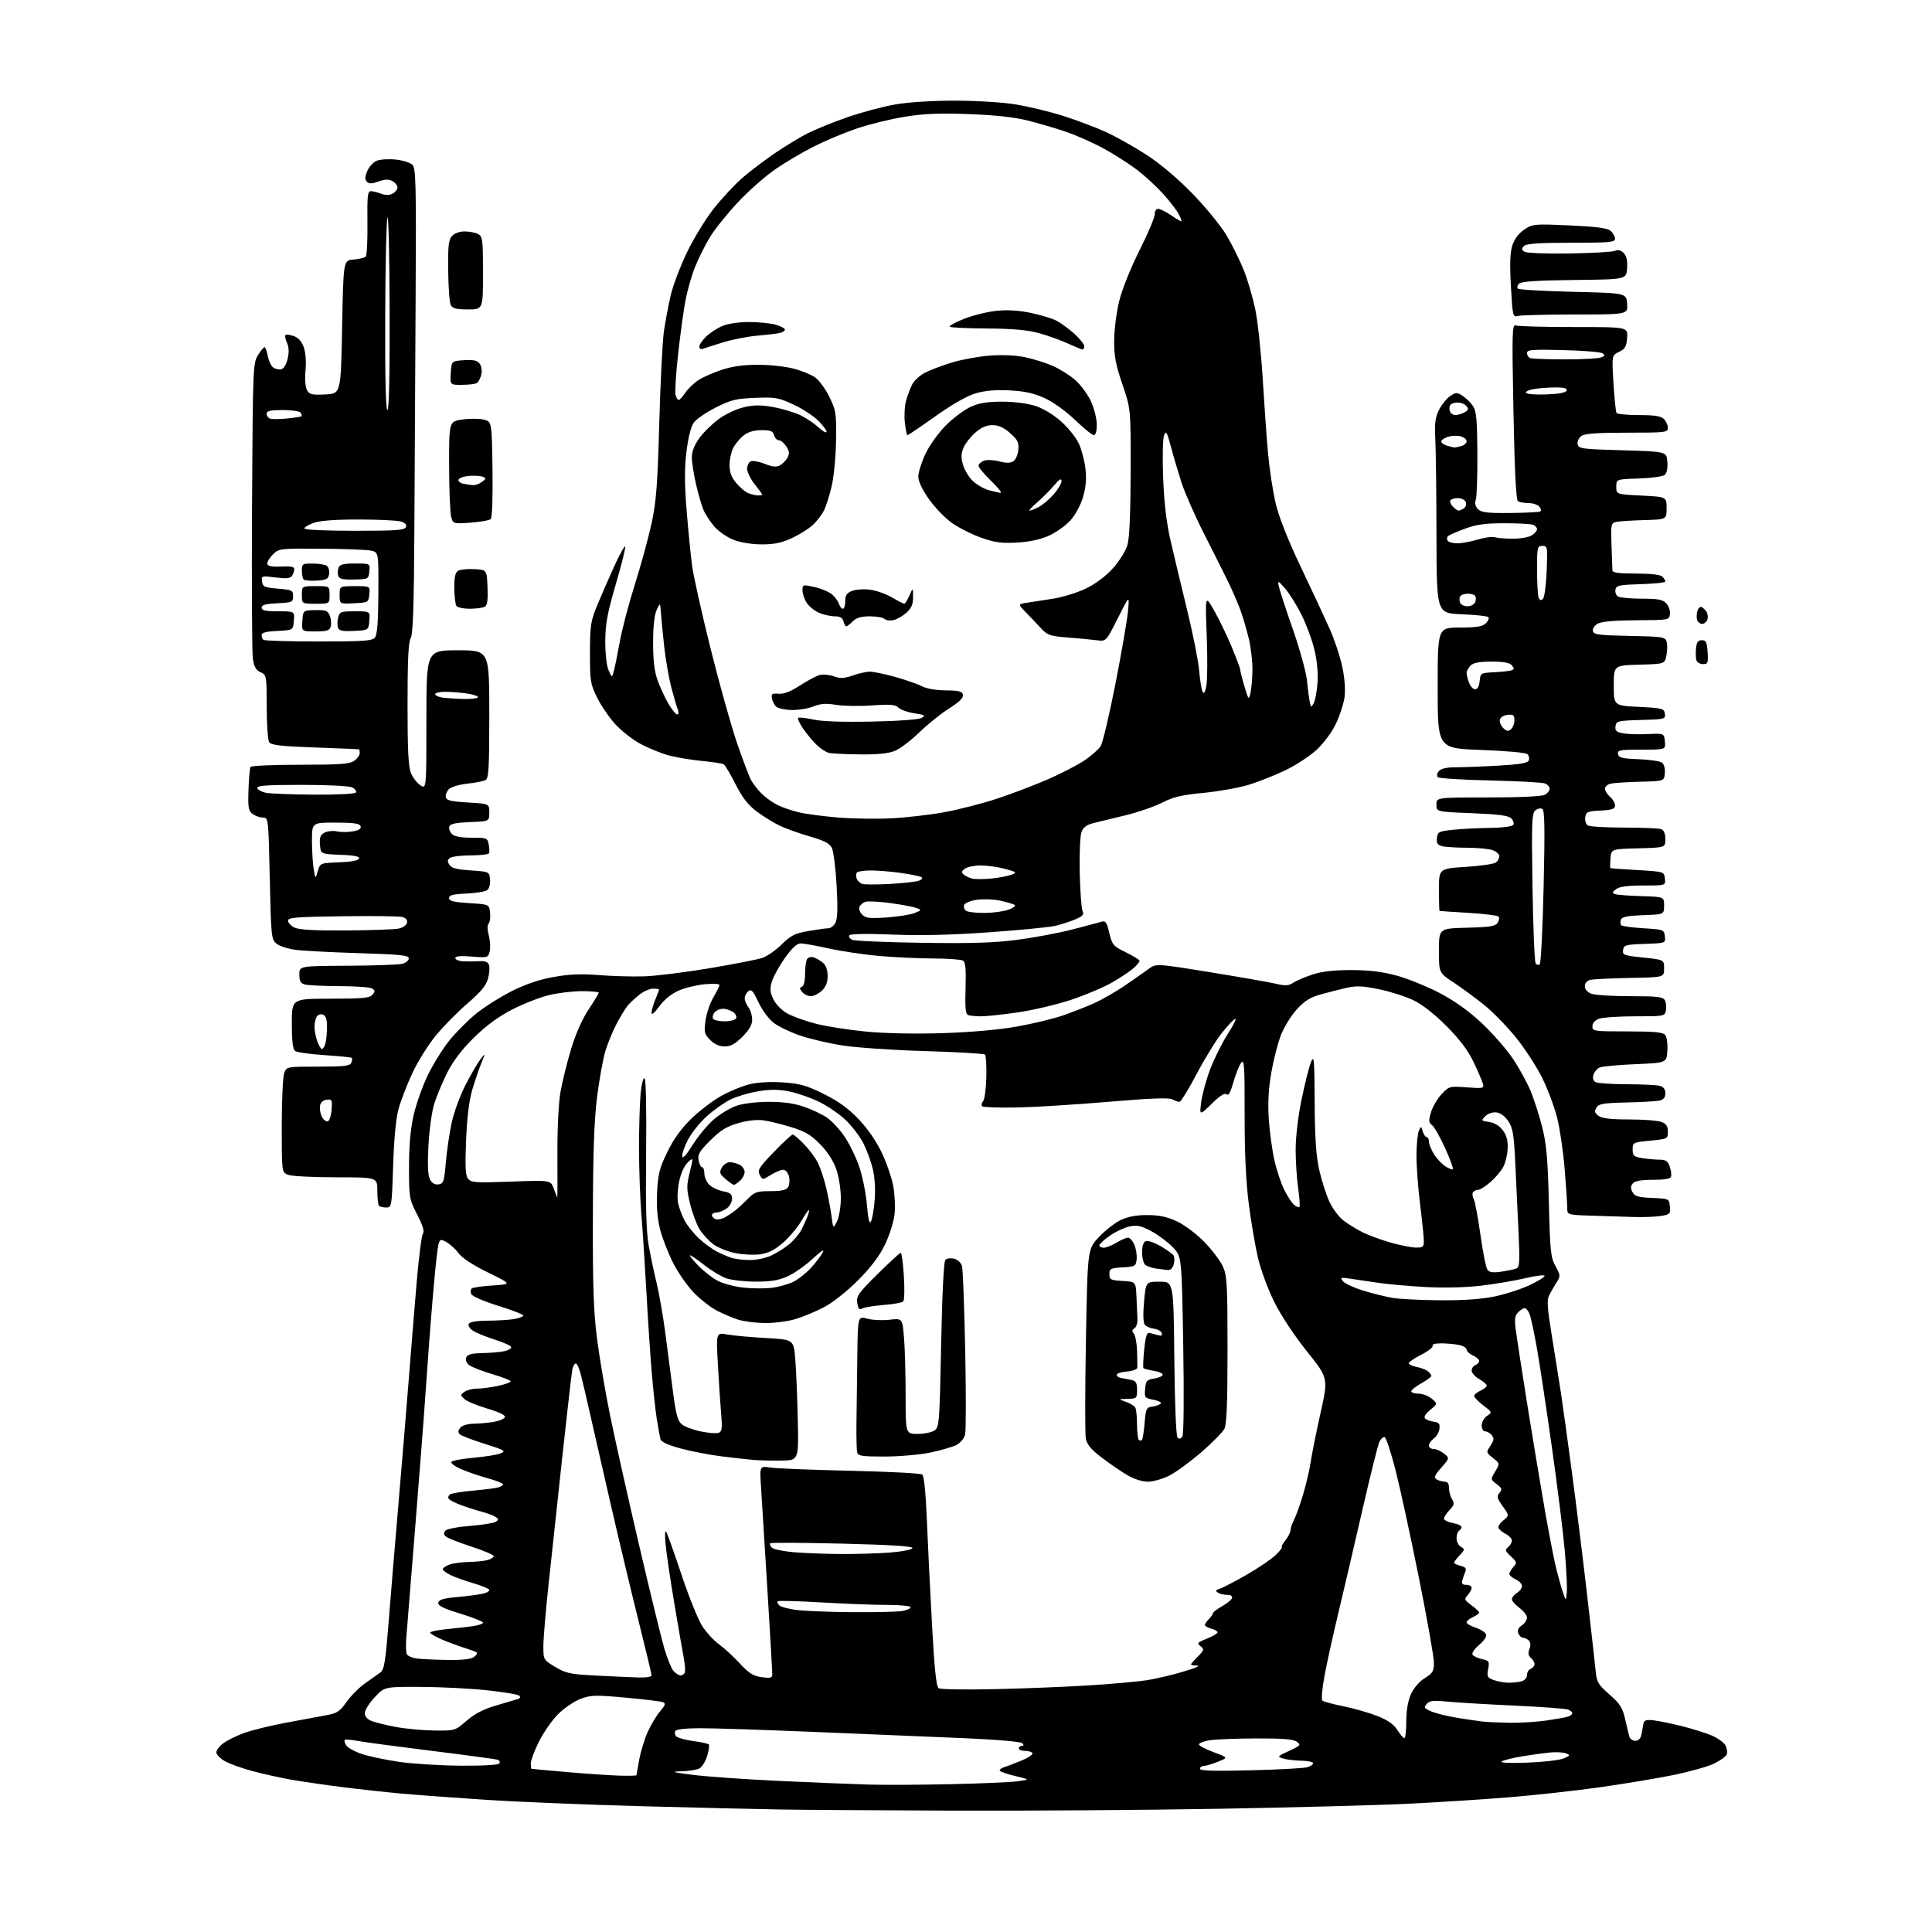 <?xml version="1.0" encoding="UTF-8" standalone="no"?>
<svg 
  version="1.1" 
  xmlns="http://www.w3.org/2000/svg" 
  xmlns:xlink="http://www.w3.org/1999/xlink" 
  xmlns:svg="http://www.w3.org/2000/svg"
  xmlns:rdf="http://www.w3.org/1999/02/22-rdf-syntax-ns#"
  xmlns:cc="http://creativecommons.org/ns#"
  xmlns:dc="http://purl.org/dc/elements/1.1/"
  viewBox="0 0 768 768"
  width="768"
  height="768"
>
<style>svg {background-color: white; }</style>"
<path stroke="none" fill="black" fill-rule="evenodd" d="M378.50,719.75C349.35,719.65 318.75,719.45 310.50,719.31C302.25,719.18 277.66,718.60 255.86,718.02C234.06,717.44 205.94,716.29 193.36,715.47C180.79,714.64 165.55,713.52 159.50,712.97C153.45,712.42 142.88,711.26 136.00,710.39C129.12,709.52 120.00,708.20 115.72,707.45C111.45,706.70 104.43,705.13 100.13,703.97C95.82,702.81 90.89,701.00 89.15,699.95C87.42,698.89 86.00,697.38 86.00,696.59C86.00,695.79 87.16,694.23 88.58,693.11C90.00,692.00 93.65,690.15 96.68,689.02C99.72,687.88 107.22,686.02 113.35,684.87C119.48,683.73 126.79,682.38 129.58,681.86C134.01,681.05 135.07,680.36 137.78,676.51C139.50,674.08 142.83,670.74 145.20,669.09C147.56,667.44 150.29,665.50 151.26,664.79C152.73,663.71 153.27,660.37 154.51,644.50C155.34,634.05 157.11,612.67 158.46,597.00C159.81,581.33 161.61,559.50 162.47,548.50C163.33,537.50 164.74,520.17 165.61,510.00C166.47,499.82 167.61,490.97 168.14,490.33C168.80,489.54 168.05,487.11 165.85,482.83C162.68,476.68 162.59,476.15 162.59,464.00C162.58,455.62 163.17,448.86 164.37,443.50C165.36,439.10 167.90,431.90 170.01,427.50C172.13,423.10 176.04,416.81 178.70,413.52C181.37,410.24 186.18,405.43 189.39,402.84C192.61,400.25 198.90,396.28 203.37,394.02C208.85,391.25 214.27,389.41 220.00,388.38C226.28,387.25 230.98,387.05 238.00,387.61C243.22,388.03 251.32,388.26 256.00,388.12C260.68,387.97 272.38,386.52 282.00,384.90C291.62,383.27 301.05,381.44 302.94,380.83C304.83,380.22 308.32,377.80 310.70,375.46C314.38,371.83 315.95,371.04 321.34,370.10C324.82,369.50 328.40,369.00 329.30,369.00C330.19,369.00 331.46,368.02 332.10,366.81C332.93,365.26 333.07,360.96 332.57,352.07C332.19,345.16 331.34,338.43 330.69,337.10C329.78,335.25 327.73,334.18 321.92,332.51C317.75,331.32 312.27,329.34 309.74,328.12C307.21,326.89 303.08,324.32 300.56,322.39C297.28,319.88 294.94,316.83 292.36,311.69C290.37,307.74 288.29,304.21 287.73,303.85C287.18,303.50 283.33,302.89 279.18,302.50C275.03,302.11 269.16,301.15 266.15,300.37C263.13,299.58 258.01,297.52 254.77,295.80C251.53,294.07 246.90,290.46 244.48,287.77C242.07,285.08 238.83,280.32 237.30,277.19C234.70,271.91 234.50,270.64 234.52,259.50C234.55,248.37 234.77,246.96 237.66,240.00C239.38,235.88 242.41,228.94 244.40,224.60C246.40,220.25 248.25,216.92 248.53,217.20C248.81,217.47 247.14,224.18 244.83,232.10C241.38,243.95 240.63,248.01 240.61,255.00C240.60,260.02 241.14,264.73 241.94,266.50C243.29,269.50 243.29,269.50 244.07,266.50C244.51,264.85 245.57,259.60 246.43,254.83C247.29,250.05 249.99,239.83 252.43,232.10C254.87,224.37 257.86,213.43 259.07,207.78C260.88,199.27 261.40,192.42 262.08,168.00C262.52,151.78 263.36,135.35 263.94,131.50C264.52,127.65 265.71,121.35 266.59,117.50C267.47,113.65 270.38,105.94 273.06,100.36C275.74,94.79 280.59,86.87 283.86,82.76C287.12,78.66 292.24,73.18 295.23,70.60C298.23,68.01 304.01,63.63 308.09,60.85C312.17,58.08 318.00,54.54 321.07,52.98C324.13,51.43 331.21,48.56 336.82,46.61C342.42,44.66 350.94,42.38 355.75,41.54C361.00,40.62 370.51,40.01 379.50,40.01C388.05,40.01 398.48,40.65 403.75,41.51C408.84,42.33 417.39,44.41 422.75,46.11C428.11,47.82 435.76,50.71 439.74,52.54C443.72,54.36 450.92,58.41 455.74,61.53C461.18,65.05 468.11,70.90 474.00,76.95C479.23,82.32 485.33,89.79 487.59,93.60C489.83,97.39 492.93,103.64 494.46,107.49C496.00,111.33 498.05,118.39 499.03,123.17C500.01,127.95 501.33,140.33 501.95,150.68C502.58,161.03 503.54,174.45 504.09,180.50C504.64,186.55 505.98,195.32 507.08,200.00C508.38,205.56 511.86,214.37 517.15,225.50C521.60,234.85 526.78,245.96 528.66,250.18C530.54,254.41 532.76,261.15 533.60,265.17C534.53,269.61 534.87,274.30 534.48,277.15C534.12,279.73 532.59,284.47 531.06,287.67C529.46,291.05 526.24,295.41 523.40,298.04C520.70,300.54 515.12,304.20 511.00,306.17C506.88,308.15 500.35,310.74 496.50,311.94C492.65,313.13 484.55,314.58 478.50,315.17C469.74,316.01 466.36,316.81 461.93,319.08C458.86,320.65 452.34,322.90 447.43,324.09C442.52,325.28 436.79,326.67 434.71,327.18C431.97,327.84 430.63,328.84 429.91,330.75C429.35,332.22 429.04,339.43 429.21,346.95C429.38,354.40 429.90,361.26 430.35,362.20C431.01,363.55 430.40,364.22 427.35,365.50C425.25,366.38 421.72,367.52 419.51,368.04C417.31,368.57 405.60,369.71 393.50,370.58C378.35,371.67 366.32,371.96 354.86,371.51C344.42,371.09 337.99,371.21 337.61,371.82C337.28,372.35 337.80,373.15 338.76,373.59C339.72,374.03 352.20,374.57 366.50,374.78C386.34,375.07 395.34,374.79 404.50,373.58C411.10,372.71 420.77,370.90 426.00,369.55C431.23,368.20 436.46,366.81 437.63,366.46C439.51,365.90 439.90,366.41 440.97,370.89C442.11,375.63 442.52,376.11 447.59,378.59C450.57,380.04 453.00,381.55 453.00,381.94C453.00,382.33 451.99,383.59 450.75,384.73C449.51,385.88 445.72,388.43 442.33,390.41C438.94,392.38 431.51,395.54 425.83,397.43C420.15,399.31 410.65,401.56 404.72,402.43C398.79,403.29 392.19,404.00 390.05,404.00C387.91,404.00 385.56,403.77 384.83,403.49C383.81,403.10 383.58,400.60 383.82,392.84C384.06,385.26 383.81,382.49 382.82,381.87C382.09,381.41 376.77,381.02 371.00,381.01C365.23,380.99 355.55,380.54 349.50,380.01C343.45,379.47 334.45,378.13 329.50,377.04C324.55,375.94 319.52,375.03 318.33,375.02C316.82,375.01 314.92,376.74 312.06,380.75C309.80,383.91 307.47,388.12 306.86,390.11C305.98,393.03 306.08,394.37 307.42,397.19C308.38,399.21 310.70,401.59 312.96,402.86C315.10,404.06 320.21,405.90 324.32,406.95C328.42,408.00 337.34,409.40 344.14,410.06C351.69,410.80 363.51,411.04 374.50,410.70C385.65,410.35 396.88,409.37 404.00,408.11C410.32,407.00 418.65,405.00 422.50,403.67C426.35,402.33 431.98,400.13 435.00,398.76C438.02,397.40 443.43,394.30 447.00,391.88C450.57,389.46 454.85,386.46 456.51,385.23C459.51,382.98 459.51,382.98 481.01,386.47C492.83,388.39 504.60,390.45 507.17,391.05C511.05,391.96 512.26,391.88 514.25,390.57C515.58,389.70 519.10,388.22 522.08,387.28C525.76,386.12 530.71,385.59 537.50,385.62C544.64,385.66 549.79,386.31 555.50,387.90C559.90,389.13 567.51,392.24 572.42,394.81C578.38,397.95 583.93,401.93 589.15,406.83C593.44,410.87 599.02,417.27 601.54,421.06C604.06,424.85 607.23,430.68 608.58,434.02C609.94,437.35 611.98,443.78 613.11,448.29C614.75,454.82 615.28,460.91 615.70,478.00C616.17,497.42 616.43,499.87 618.33,503.31C620.34,506.94 620.36,507.25 618.75,509.81C617.82,511.29 616.51,513.55 615.84,514.82C614.84,516.72 615.03,519.73 616.93,531.32C618.20,539.12 619.83,549.35 620.54,554.06C621.26,558.77 623.22,572.94 624.90,585.56C626.59,598.18 629.29,619.98 630.90,634.00C632.52,648.02 634.05,661.69 634.31,664.36C634.73,668.69 635.32,669.68 639.79,673.59C643.96,677.25 644.99,678.85 645.98,683.24C646.64,686.13 647.39,689.29 647.65,690.25C647.92,691.21 649.00,692.00 650.05,692.00C651.22,692.00 652.15,691.13 652.44,689.75C652.71,688.51 653.06,686.60 653.23,685.50C653.47,683.86 654.17,683.56 657.02,683.82C658.93,684.00 664.10,685.05 668.50,686.15C672.90,687.25 678.37,688.97 680.66,689.98C682.95,690.99 685.32,692.72 685.91,693.83C686.51,694.95 686.73,696.54 686.41,697.38C686.08,698.22 683.83,699.87 681.40,701.05C678.96,702.23 671.69,704.27 665.24,705.59C658.78,706.91 645.62,709.10 636.00,710.46C626.38,711.82 610.17,713.61 600.00,714.44C589.83,715.27 571.83,716.43 560.00,717.01C548.17,717.59 514.42,718.49 485.00,719.01C455.57,719.53 407.65,719.86 378.50,719.75zM378.00,709.24C389.82,708.98 401.75,708.46 404.50,708.09C409.50,707.40 409.50,707.40 403.70,706.03C400.52,705.28 397.70,704.32 397.44,703.90C397.18,703.49 397.99,702.84 399.24,702.46C400.48,702.08 403.63,700.87 406.24,699.77C408.84,698.67 410.73,697.37 410.43,696.88C410.13,696.40 408.78,696.00 407.44,696.00C406.10,696.00 405.00,695.55 405.00,695.00C405.00,694.45 405.54,694.00 406.20,694.00C407.04,694.00 407.09,693.69 406.34,692.94C405.73,692.33 395.98,691.49 382.89,690.94C370.58,690.42 344.07,689.31 324.00,688.48C303.93,687.65 283.36,686.98 278.31,686.99C272.78,686.99 268.85,687.43 268.45,688.09C268.08,688.69 268.26,689.66 268.85,690.25C269.44,690.84 272.46,691.67 275.56,692.09C278.65,692.51 281.44,693.11 281.75,693.42C282.07,693.73 281.78,695.78 281.12,697.98C280.47,700.17 279.07,702.42 278.03,702.98C276.99,703.54 273.74,704.06 270.82,704.13C266.39,704.24 267.18,704.48 275.50,705.54C281.00,706.24 296.52,707.33 310.00,707.96C323.48,708.58 339.45,709.23 345.50,709.40C351.55,709.58 366.18,709.50 378.00,709.24zM246.75,705.86C250.19,705.94 253.00,705.86 253.00,705.68C253.00,705.51 253.49,702.74 254.08,699.54C254.67,696.33 256.18,691.41 257.42,688.60C258.67,685.80 260.88,682.09 262.34,680.36C264.55,677.75 264.74,677.11 263.46,676.62C262.61,676.30 255.92,675.49 248.59,674.83C236.50,673.73 234.85,673.79 230.66,675.38C228.13,676.35 224.12,679.11 221.75,681.51C219.38,683.91 216.00,688.79 214.22,692.35C212.45,695.91 211.00,699.77 211.00,700.91C211.00,702.06 211.11,703.06 211.25,703.12C211.39,703.19 218.03,703.80 226.00,704.48C233.97,705.16 243.31,705.78 246.75,705.86zM497.25,703.72C508.39,703.44 518.51,702.89 519.75,702.49C520.99,702.09 522.00,701.37 522.00,700.88C522.00,700.40 519.86,699.96 517.25,699.90C514.64,699.85 511.38,699.46 510.00,699.03C507.63,698.31 507.76,698.15 512.43,696.01C517.01,693.91 517.23,693.64 515.49,692.37C514.10,691.35 509.89,691.01 499.06,691.06C491.05,691.09 482.75,691.43 480.60,691.81C478.46,692.19 476.66,692.91 476.60,693.40C476.55,693.90 479.14,695.29 482.37,696.49C488.25,698.68 488.25,698.68 484.10,700.34C481.82,701.25 479.29,702.00 478.48,702.00C477.67,702.00 477.00,702.50 477.00,703.12C477.00,703.92 482.72,704.09 497.25,703.72zM183.19,701.89C192.10,701.96 198.13,701.60 198.50,700.99C198.85,700.44 198.54,699.78 197.81,699.53C197.09,699.28 185.33,697.69 171.68,696.00C158.03,694.30 144.75,692.52 142.18,692.04C139.61,691.56 137.29,691.37 137.04,691.63C136.78,691.89 137.04,692.86 137.62,693.80C138.20,694.73 140.97,696.28 143.78,697.22C146.59,698.17 153.30,699.58 158.69,700.37C164.09,701.15 175.11,701.83 183.19,701.89zM607.00,700.68C613.33,700.46 619.85,699.71 621.50,699.03C624.25,697.88 624.33,697.71 622.50,696.99C621.40,696.55 618.48,696.40 616.00,696.65C613.52,696.90 608.58,697.59 605.00,698.18C601.42,698.77 597.83,699.67 597.00,700.18C596.06,700.75 599.78,700.94 607.00,700.68zM558.25,690.96C558.66,690.98 559.01,687.96 559.02,684.25C559.04,679.84 559.69,676.08 560.90,673.40C562.01,670.97 564.23,668.40 566.38,667.07C569.55,665.11 570.00,664.35 570.00,660.87C570.00,658.69 567.32,643.54 564.04,627.21C560.76,610.87 556.60,591.68 554.79,584.57C552.98,577.45 551.02,571.48 550.42,571.29C549.83,571.10 548.86,572.00 548.28,573.30C547.69,574.59 544.64,586.86 541.49,600.57C538.35,614.28 534.05,632.70 531.94,641.50C529.83,650.30 527.36,661.49 526.47,666.37C525.57,671.24 525.21,675.58 525.67,676.01C526.13,676.43 529.90,677.45 534.05,678.28C538.20,679.11 544.27,680.85 547.53,682.14C551.70,683.80 554.06,685.45 555.48,687.71C556.59,689.48 557.84,690.94 558.25,690.96zM172.69,687.91C180.85,688.00 180.89,687.99 185.48,684.02C188.74,681.20 192.20,679.42 197.29,677.93C201.26,676.78 205.14,675.63 205.92,675.38C206.77,675.11 206.97,674.58 206.42,674.05C205.91,673.56 200.10,672.59 193.50,671.90C186.90,671.20 175.06,670.60 167.18,670.57C152.87,670.50 152.87,670.50 148.93,674.71C146.77,677.03 145.00,679.85 145.00,680.99C145.00,682.31 145.99,683.44 147.75,684.13C149.26,684.72 153.65,685.80 157.50,686.52C161.35,687.23 168.19,687.86 172.69,687.91zM600.00,684.83C604.12,684.90 610.65,684.51 614.50,683.96C618.35,683.41 622.29,682.71 623.25,682.41C624.21,682.11 625.00,681.49 625.00,681.04C625.00,680.59 624.24,679.92 623.31,679.57C622.39,679.21 612.82,678.51 602.06,678.01C591.30,677.51 579.34,676.80 575.47,676.43C569.66,675.87 568.22,676.03 567.10,677.38C565.92,678.80 566.17,679.17 569.13,680.39C570.98,681.15 575.65,682.28 579.50,682.90C583.35,683.52 587.85,684.18 589.50,684.36C591.15,684.55 595.88,684.76 600.00,684.83zM396.00,671.45C407.82,671.19 424.70,670.50 433.50,669.93C442.30,669.37 452.35,668.46 455.84,667.92C459.33,667.38 465.86,665.85 470.34,664.52C475.49,663.00 477.44,662.09 475.63,662.05C472.76,662.00 472.76,662.00 475.85,658.84C478.70,655.92 478.81,655.58 477.22,654.38C475.68,653.22 475.94,652.91 479.75,651.39C482.09,650.46 484.00,649.32 484.00,648.87C484.00,648.41 482.88,647.76 481.50,647.41C480.12,647.07 479.00,646.41 479.00,645.96C479.00,645.51 479.69,644.45 480.54,643.61C481.38,642.76 482.11,641.72 482.16,641.29C482.21,640.85 483.85,639.60 485.80,638.50C487.75,637.40 489.53,635.94 489.76,635.25C490.00,634.49 489.25,633.99 487.83,633.98C486.55,633.98 484.88,633.58 484.12,633.09C483.04,632.41 483.22,632.06 484.95,631.52C486.17,631.13 491.07,628.57 495.83,625.82C500.60,623.07 505.79,619.52 507.37,617.91C508.95,616.31 509.93,615.00 509.55,615.00C509.17,615.00 509.79,613.81 510.93,612.37C512.07,610.92 513.00,609.07 513.00,608.27C513.00,607.47 513.63,605.61 514.40,604.15C515.17,602.69 516.80,598.12 518.03,594.00C519.25,589.88 520.61,584.02 521.05,581.00C521.49,577.98 523.24,569.27 524.94,561.66C528.03,547.81 528.03,547.81 519.50,537.16C514.50,530.90 509.13,522.78 506.51,517.50C504.06,512.55 501.15,504.68 500.06,500.00C498.96,495.32 497.31,485.65 496.40,478.50C495.27,469.68 494.74,458.27 494.76,443.03C494.79,423.17 494.62,420.80 493.34,422.53C492.54,423.62 491.16,427.10 490.27,430.28C489.16,434.26 488.34,435.74 487.62,435.02C486.91,434.31 485.07,435.46 481.69,438.74C476.80,443.50 476.80,443.50 477.51,438.00C477.90,434.98 479.53,429.06 481.14,424.86C482.75,420.65 485.84,414.46 488.01,411.11C490.18,407.75 491.55,405.00 491.06,405.00C490.57,405.00 488.19,407.49 485.77,410.54C483.35,413.58 478.78,421.01 475.62,427.04C472.45,433.07 469.41,438.00 468.86,438.00C468.32,438.00 467.02,437.55 465.98,436.99C464.67,436.29 456.98,436.59 440.80,437.97C427.98,439.07 411.58,440.09 404.34,440.24C397.10,440.38 390.85,440.17 390.45,439.77C390.04,439.37 390.20,438.46 390.80,437.74C391.40,437.02 391.97,432.72 392.08,428.19C392.19,423.66 391.96,419.62 391.56,419.22C391.16,418.83 380.41,418.19 367.67,417.82C354.77,417.44 340.09,416.43 334.56,415.54C329.09,414.66 321.53,412.86 317.76,411.55C313.99,410.24 309.39,408.01 307.53,406.59C305.67,405.17 302.96,401.50 301.51,398.44C299.33,393.82 298.63,393.06 297.44,394.05C296.65,394.71 296.01,395.98 296.03,396.87C296.05,397.77 296.72,399.37 297.53,400.44C298.34,401.51 299.00,403.70 299.00,405.31C299.00,407.37 297.86,409.38 295.12,412.12C292.24,414.99 290.41,416.00 288.07,416.00C286.01,416.00 284.02,415.11 282.34,413.43C280.01,411.10 279.83,410.36 280.44,405.76C280.81,402.96 282.21,398.79 283.56,396.49C284.90,394.20 286.00,391.96 286.00,391.52C286.00,391.08 283.36,390.96 280.14,391.25C276.91,391.55 272.22,392.69 269.71,393.81C266.83,395.08 264.00,397.40 262.07,400.06C260.21,402.64 259.00,403.64 259.00,402.62C259.00,401.69 259.68,399.32 260.50,397.35C261.32,395.37 262.00,393.59 262.00,393.38C262.00,393.17 260.94,393.00 259.63,393.00C258.33,393.00 255.97,394.01 254.38,395.24C252.80,396.47 250.70,398.39 249.72,399.49C248.75,400.60 246.66,403.98 245.09,407.00C243.51,410.02 241.49,414.97 240.59,418.00C239.69,421.02 238.24,429.12 237.36,436.00C236.19,445.17 235.74,457.82 235.68,483.50C235.60,511.14 235.95,521.34 237.31,532.00C238.25,539.42 240.59,553.19 242.51,562.60C244.43,572.00 249.60,595.14 254.00,614.01C258.41,632.88 262.95,651.51 264.11,655.41C265.26,659.31 266.90,663.29 267.75,664.25C268.61,665.21 269.88,666.00 270.57,666.00C271.27,666.00 272.02,665.45 272.24,664.77C272.47,664.09 272.27,661.50 271.80,659.02C271.32,656.53 269.65,646.85 268.07,637.50C266.50,628.15 264.93,617.58 264.59,614.00C264.21,610.03 264.32,608.08 264.86,609.00C265.35,609.83 268.13,617.61 271.02,626.30C273.92,634.99 277.63,644.12 279.27,646.59C280.91,649.06 283.88,652.25 285.87,653.68C287.87,655.11 291.55,658.50 294.06,661.21C297.75,665.20 299.42,666.25 302.81,666.70C306.40,667.18 307.00,667.00 307.00,665.45C307.00,664.45 306.12,649.20 305.03,631.56C303.95,613.93 302.82,595.73 302.52,591.12C301.97,582.73 301.97,582.73 306.23,583.38C308.58,583.74 322.88,584.31 338.00,584.65C353.12,584.99 366.01,585.66 366.62,586.15C367.32,586.70 368.01,593.52 368.44,604.27C368.83,613.75 369.75,632.48 370.49,645.89C371.49,663.94 372.18,670.50 373.17,671.11C373.90,671.57 384.18,671.72 396.00,671.45zM599.50,668.91C601.15,668.94 603.51,668.70 604.75,668.37C606.09,668.01 607.00,666.99 607.00,665.85C607.00,664.80 607.67,663.68 608.50,663.36C609.33,663.05 610.00,662.21 610.00,661.52C610.00,660.82 609.35,659.70 608.55,659.04C607.52,658.19 607.36,657.18 607.98,655.55C608.55,654.06 608.46,652.86 607.73,652.13C607.11,651.51 606.06,651.00 605.41,651.00C604.75,651.00 603.91,650.21 603.54,649.25C603.09,648.08 603.55,647.05 604.93,646.13C606.07,645.37 607.00,644.00 607.00,643.07C607.00,642.14 605.65,640.38 604.00,639.16C602.35,637.94 601.00,636.39 601.00,635.71C601.00,635.03 601.90,633.92 603.00,633.23C604.10,632.55 605.00,631.30 605.00,630.47C605.00,629.64 603.88,628.44 602.50,627.82C601.12,627.19 600.00,626.22 600.00,625.67C600.00,625.11 600.72,623.86 601.61,622.88C603.10,621.23 603.02,620.93 600.60,618.68C598.32,616.57 598.18,616.10 599.49,615.01C600.32,614.32 601.00,613.15 601.00,612.41C601.00,611.67 599.99,610.54 598.75,609.89C597.51,609.23 596.16,608.21 595.75,607.60C595.33,606.97 596.08,605.63 597.49,604.47C599.98,602.44 599.98,602.44 597.35,598.75C595.09,595.58 594.91,594.82 596.06,593.43C597.21,592.04 597.06,591.55 594.95,589.96C592.50,588.11 592.50,588.11 594.37,584.94C596.25,581.77 596.25,581.77 593.48,579.57C590.76,577.39 590.74,577.32 592.48,574.68C593.90,572.51 594.00,571.70 593.00,570.49C592.31,569.67 591.14,569.00 590.38,569.00C589.59,569.00 589.00,567.98 589.00,566.62C589.00,565.31 589.95,563.61 591.12,562.83C593.22,561.44 593.20,561.39 589.62,558.66C587.63,557.14 586.00,555.46 586.00,554.93C586.00,554.39 587.12,553.44 588.50,552.82C589.88,552.19 591.00,551.28 591.00,550.79C591.00,550.31 589.65,549.14 588.01,548.20C586.36,547.27 585.01,545.76 585.01,544.86C585.00,543.95 585.67,542.95 586.50,542.64C587.33,542.32 588.00,541.59 588.00,541.01C588.00,540.43 586.88,539.44 585.50,538.82C584.12,538.19 583.00,537.13 583.00,536.46C583.00,535.80 581.59,534.97 579.88,534.62C578.16,534.28 574.98,534.00 572.82,534.00C570.54,534.00 569.13,534.41 569.48,534.96C569.81,535.49 567.81,537.08 565.04,538.48C562.27,539.89 560.00,541.42 560.00,541.89C560.00,542.36 561.42,543.03 563.15,543.38C564.89,543.73 566.91,544.51 567.65,545.13C568.39,545.74 569.00,546.56 569.00,546.94C569.00,547.32 567.20,548.64 565.00,549.88C562.80,551.12 561.00,552.55 561.00,553.06C561.00,553.58 562.30,554.00 563.89,554.00C565.48,554.00 567.84,554.90 569.14,556.00C571.50,558.01 571.50,558.01 568.52,560.47C566.60,562.06 565.89,563.28 566.52,563.89C567.06,564.41 568.62,564.98 570.00,565.17C572.02,565.44 572.44,565.98 572.19,568.00C572.01,569.38 571.00,571.12 569.94,571.87C568.87,572.63 568.00,573.86 568.00,574.62C568.00,575.38 568.85,576.00 569.89,576.00C570.93,576.00 572.79,576.82 574.02,577.82C576.26,579.63 576.26,579.63 572.96,583.40C570.27,586.45 569.92,587.34 571.07,588.07C571.86,588.56 573.29,588.98 574.25,588.98C575.45,589.00 576.00,589.79 576.00,591.51C576.00,592.90 576.55,594.90 577.21,595.97C578.23,597.60 578.07,598.29 576.21,600.27C575.00,601.57 574.00,603.11 574.00,603.70C574.00,604.29 575.58,605.07 577.50,605.43C579.42,605.80 581.00,606.49 581.00,606.99C581.00,607.48 580.55,608.16 580.00,608.50C579.45,608.84 579.00,610.19 579.00,611.51C579.00,612.82 579.78,614.34 580.74,614.88C582.36,615.78 582.33,616.02 580.24,618.24C579.01,619.55 578.00,620.89 578.00,621.21C578.00,621.52 579.17,622.08 580.59,622.43C582.54,622.92 583.01,623.50 582.48,624.79C582.09,625.73 581.55,627.29 581.27,628.25C580.90,629.52 581.34,630.00 582.88,630.00C584.05,630.00 585.00,630.53 585.00,631.17C585.00,631.82 584.29,633.13 583.42,634.08C581.97,635.69 582.09,636.00 584.92,638.10C586.62,639.35 588.00,640.67 588.00,641.03C588.00,641.39 586.88,642.19 585.50,642.82C584.12,643.44 583.00,644.38 583.00,644.90C583.00,645.42 584.61,646.38 586.57,647.02C588.53,647.67 590.39,648.86 590.70,649.67C591.04,650.56 589.97,652.22 587.96,653.89C586.15,655.40 584.97,657.14 585.34,657.75C585.72,658.35 587.41,659.15 589.10,659.52C591.96,660.15 592.14,660.44 591.56,663.51C591.01,666.46 591.24,666.92 593.72,667.83C595.25,668.39 597.85,668.87 599.50,668.91zM253.75,666.82C256.82,666.93 259.00,666.57 259.00,665.96C259.00,665.39 256.74,655.92 253.98,644.92C251.22,633.91 246.25,613.12 242.93,598.71C239.61,584.29 235.79,567.55 234.43,561.50C233.08,555.45 231.47,548.59 230.85,546.25C230.24,543.91 229.36,542.00 228.89,542.00C228.42,542.00 227.81,543.01 227.54,544.25C227.26,545.49 225.47,561.12 223.54,579.00C221.62,596.88 219.14,619.93 218.02,630.23C216.91,640.53 216.00,651.40 216.00,654.38C216.00,659.79 216.02,659.82 220.75,662.65C225.00,665.19 226.71,665.55 237.00,666.07C243.32,666.39 250.86,666.73 253.75,666.82zM177.56,659.85C183.78,659.95 187.19,659.58 188.46,658.65C189.47,657.91 189.90,657.07 189.40,656.78C188.91,656.50 186.70,655.70 184.50,655.01C182.30,654.32 178.36,652.86 175.75,651.76C173.14,650.65 171.00,649.41 171.00,648.99C171.00,648.58 174.04,647.94 177.75,647.59C181.46,647.23 186.19,646.69 188.25,646.38C190.31,646.07 192.00,645.46 192.00,645.02C192.00,644.57 187.93,642.96 182.96,641.43C176.12,639.34 173.99,638.27 174.22,637.08C174.45,635.89 176.28,635.34 181.59,634.87C185.48,634.52 190.09,633.92 191.84,633.54C193.59,633.15 194.77,632.43 194.46,631.93C194.15,631.43 191.33,630.28 188.20,629.37C185.06,628.46 181.04,627.03 179.25,626.18C177.46,625.33 176.00,624.25 176.00,623.79C176.00,623.33 177.15,622.51 178.57,621.98C179.98,621.44 183.46,620.96 186.32,620.90C189.17,620.85 192.54,620.51 193.81,620.15C195.08,619.79 196.20,619.11 196.31,618.63C196.41,618.16 192.48,616.46 187.57,614.86C182.66,613.26 178.04,611.45 177.31,610.84C176.37,610.07 176.28,609.36 177.00,608.50C177.58,607.80 181.85,606.96 186.80,606.57C191.62,606.19 196.23,605.46 197.04,604.94C198.32,604.12 198.31,603.88 197.00,603.00C196.18,602.45 193.70,601.52 191.50,600.94C189.30,600.36 185.57,599.16 183.22,598.29C180.86,597.42 178.67,596.27 178.34,595.74C178.01,595.21 178.30,594.43 178.97,594.02C179.65,593.60 183.64,592.95 187.85,592.57C192.06,592.20 196.51,591.64 197.75,591.34C198.99,591.03 200.00,590.46 200.00,590.06C200.00,589.66 197.19,588.55 193.75,587.59C190.31,586.64 185.55,585.00 183.18,583.95C180.80,582.91 179.11,581.63 179.42,581.13C179.73,580.62 183.70,579.88 188.24,579.48C192.78,579.08 197.62,578.30 199.00,577.74C201.27,576.82 200.68,576.47 192.62,573.93C187.73,572.40 183.28,570.68 182.71,570.11C182.01,569.41 182.09,568.60 182.96,567.54C183.72,566.63 185.93,565.98 188.37,565.94C190.64,565.91 194.26,565.57 196.42,565.19C198.57,564.81 200.51,563.96 200.73,563.31C200.97,562.58 198.31,561.29 193.81,559.96C189.79,558.77 185.68,557.07 184.68,556.19C182.95,554.65 182.95,554.51 184.62,553.29C185.59,552.58 187.85,552.00 189.64,552.00C191.43,552.00 195.17,551.51 197.95,550.92C200.73,550.32 203.00,549.51 203.00,549.12C203.00,548.72 199.74,547.44 195.75,546.26C191.76,545.08 187.64,543.48 186.59,542.70C185.41,541.83 184.92,540.66 185.31,539.64C185.78,538.40 187.35,537.97 191.72,537.88C194.90,537.82 198.82,537.48 200.44,537.13C202.06,536.78 203.31,536.05 203.22,535.50C203.13,534.95 200.17,533.60 196.65,532.50C193.13,531.40 189.21,529.79 187.95,528.93C186.61,528.01 185.96,526.87 186.39,526.18C186.83,525.47 189.76,525.00 193.81,524.99C197.49,524.98 202.19,524.70 204.25,524.36C206.31,524.02 208.00,523.38 208.00,522.95C208.00,522.51 203.48,520.75 197.95,519.03C192.25,517.26 187.65,515.26 187.33,514.41C187.01,513.59 187.07,512.60 187.46,512.21C187.84,511.82 191.61,511.27 195.83,511.00C203.50,510.50 203.50,510.50 194.00,505.84C187.94,502.88 183.68,500.07 182.23,498.11C180.99,496.42 178.71,494.38 177.17,493.59C174.38,492.15 174.38,492.15 173.18,503.32C172.53,509.47 171.32,523.73 170.50,535.00C169.68,546.27 168.78,558.88 168.49,563.00C168.20,567.12 166.64,587.15 165.02,607.50C163.40,627.85 161.84,647.20 161.55,650.50C161.26,653.80 161.36,657.02 161.77,657.66C162.17,658.30 163.86,659.02 165.50,659.26C167.15,659.50 172.58,659.77 177.56,659.85zM339.12,640.87C348.27,640.94 357.16,640.72 358.88,640.38C360.59,640.03 362.00,639.36 362.00,638.88C362.00,638.39 357.84,637.99 352.75,637.99C347.66,637.98 335.89,637.53 326.58,636.99C317.27,636.45 309.43,636.24 309.15,636.52C308.86,636.80 309.13,637.53 309.74,638.14C310.35,638.75 313.47,639.58 316.67,639.99C319.88,640.40 329.98,640.80 339.12,640.87zM622.83,633.00C623.02,631.08 622.66,623.67 622.03,616.54C621.40,609.40 619.11,590.95 616.93,575.54C614.75,560.12 612.07,542.33 610.96,536.00C609.85,529.67 608.52,523.49 607.99,522.25C607.47,521.01 606.62,520.00 606.09,520.00C605.57,520.00 604.40,520.74 603.50,521.65C602.20,522.94 601.99,524.37 602.50,528.40C602.86,531.20 604.92,544.52 607.07,558.00C609.23,571.48 612.37,590.38 614.05,600.00C615.74,609.62 617.79,620.20 618.61,623.50C619.43,626.80 620.64,631.08 621.29,633.00C622.49,636.50 622.49,636.50 622.83,633.00zM334.50,617.75C340.55,617.78 349.29,617.51 353.92,617.15C358.55,616.79 362.50,616.01 362.70,615.41C362.95,614.65 354.52,614.11 334.90,613.62C319.41,613.24 306.49,613.17 306.19,613.48C305.88,613.78 306.17,614.57 306.82,615.22C307.47,615.87 311.49,616.69 315.75,617.05C320.01,617.41 328.45,617.72 334.50,617.75zM456.28,588.99C453.99,588.98 450.72,587.93 448.00,586.32C445.52,584.85 440.97,581.73 437.88,579.37C433.82,576.27 432.09,574.22 431.64,571.94C431.29,570.21 431.31,552.54 431.67,532.68C432.33,496.56 432.33,496.56 436.76,491.82C439.20,489.22 443.09,486.17 445.41,485.04C448.33,483.63 451.62,483.00 456.07,483.01C460.80,483.02 463.91,483.67 467.83,485.50C470.83,486.90 475.57,490.45 478.70,493.66C481.76,496.79 485.09,501.18 486.11,503.43C487.77,507.09 487.96,510.42 487.96,536.50C487.97,557.61 487.63,566.17 486.73,567.95C486.05,569.30 481.90,573.51 477.51,577.31C473.11,581.10 467.39,585.29 464.79,586.60C462.19,587.92 458.36,589.00 456.28,588.99zM310.50,580.60C306.65,580.66 301.70,580.54 299.50,580.34C297.30,580.15 291.68,579.52 287.00,578.95C282.32,578.38 275.03,576.99 270.79,575.85C265.73,574.51 262.90,573.23 262.58,572.15C262.31,571.24 261.63,567.58 261.07,564.00C260.51,560.42 259.59,551.88 259.03,545.00C258.46,538.12 257.52,523.95 256.95,513.50C256.38,503.05 255.49,489.32 254.97,483.00C254.45,476.68 254.03,464.75 254.02,456.50C254.02,448.25 254.30,438.48 254.65,434.78C255.01,431.00 255.69,428.31 256.22,428.64C256.78,428.98 257.03,440.92 256.84,458.36C256.61,479.42 256.89,489.58 257.85,495.00C258.58,499.12 260.00,505.88 261.01,510.00C262.01,514.12 263.55,522.90 264.42,529.50C265.28,536.10 266.67,546.67 267.49,553.00C268.68,562.22 269.38,564.83 271.02,566.19C272.14,567.11 275.55,568.39 278.59,569.02C281.63,569.65 284.83,569.90 285.70,569.56C287.01,569.06 287.17,567.77 286.65,561.73C286.30,557.75 285.72,548.92 285.35,542.10C284.68,529.69 284.68,529.69 289.09,530.48C291.52,530.92 298.45,531.55 304.50,531.89C315.50,532.50 315.50,532.50 316.13,540.26C316.48,544.53 316.93,555.33 317.13,564.26C317.50,580.50 317.50,580.50 310.50,580.60zM351.61,579.00C342.45,579.00 341.08,578.78 340.73,577.25C340.51,576.29 340.38,571.00 340.46,565.50C340.53,560.00 340.68,548.22 340.79,539.33C341.00,523.16 341.00,523.16 344.73,524.19C346.78,524.76 350.77,524.95 353.58,524.62C358.71,524.02 358.71,524.02 359.35,531.66C359.71,535.86 360.00,546.21 360.00,554.65C360.00,570.00 360.00,570.00 364.81,570.00C367.45,570.00 370.49,569.37 371.55,568.59C373.36,567.27 373.51,565.21 374.12,534.51C374.53,514.01 375.16,501.44 375.81,500.79C376.38,500.22 377.96,500.02 379.31,500.36C380.68,500.71 382.04,501.97 382.41,503.24C382.76,504.48 383.33,519.48 383.68,536.57C384.02,553.66 384.01,568.84 383.64,570.30C383.27,571.77 381.73,573.61 380.20,574.40C378.67,575.19 373.97,576.54 369.76,577.42C365.54,578.29 357.37,579.00 351.61,579.00zM453.92,572.42C454.24,572.10 454.73,569.06 455.00,565.67C455.46,560.01 455.71,559.47 458.00,559.17C459.38,558.98 460.90,558.45 461.38,557.99C461.87,557.51 460.63,556.83 458.58,556.45C455.06,555.79 454.91,555.59 455.20,552.13C455.47,548.88 455.84,548.45 458.79,548.00C460.60,547.73 462.13,547.05 462.18,546.50C462.24,545.95 460.65,545.23 458.63,544.91C456.62,544.58 454.79,544.12 454.55,543.88C454.31,543.65 454.45,540.31 454.84,536.48C455.40,531.07 455.90,529.58 457.03,529.87C457.84,530.08 459.35,530.48 460.38,530.77C461.69,531.14 462.13,530.88 461.81,529.90C461.55,529.13 460.18,528.36 458.75,528.19C457.32,528.02 455.68,527.32 455.10,526.63C454.44,525.82 454.32,522.53 454.78,517.43C455.50,509.50 455.50,509.50 461.00,509.50C466.50,509.50 466.50,509.50 466.81,540.00C466.99,558.27 467.51,570.90 468.10,571.49C468.75,572.15 469.40,571.98 470.01,570.99C470.56,570.10 470.70,555.40 470.35,534.50C469.75,499.50 469.75,499.50 466.27,495.85C464.36,493.85 460.56,490.99 457.83,489.50C453.88,487.35 452.13,486.94 449.25,487.48C447.26,487.86 443.69,489.50 441.31,491.13C438.94,492.76 437.00,494.52 437.00,495.05C437.00,495.57 437.79,496.00 438.75,496.00C439.71,495.99 441.97,495.09 443.77,494.00C445.57,492.90 447.66,492.00 448.40,492.00C449.15,492.00 450.30,493.30 450.96,494.89C451.61,496.48 452.01,499.07 451.83,500.64C451.52,503.34 451.20,503.52 446.25,503.80C441.46,504.08 441.00,504.32 441.00,506.50C441.00,508.68 441.46,508.92 446.25,509.20C451.50,509.50 451.50,509.50 451.76,515.50C451.90,518.80 452.08,522.79 452.15,524.36C452.22,525.93 451.68,527.58 450.95,528.03C449.97,528.63 449.92,529.19 450.73,530.18C451.34,530.91 451.91,533.98 452.00,537.00C452.09,540.03 452.13,543.04 452.09,543.69C452.04,544.35 450.19,545.02 447.98,545.19C445.77,545.36 443.95,545.95 443.93,546.50C443.91,547.05 444.71,547.63 445.70,547.79C446.69,547.95 448.51,548.29 449.75,548.56C451.56,548.94 452.00,549.72 452.00,552.52C452.00,555.86 451.85,556.00 448.25,556.08C444.50,556.16 444.50,556.16 447.50,557.23C449.15,557.82 450.83,558.79 451.23,559.40C451.64,560.00 451.98,563.01 451.98,566.08C451.99,569.15 452.30,571.97 452.67,572.33C453.03,572.70 453.60,572.74 453.92,572.42zM304.07,525.93C300.46,525.90 295.70,525.30 293.50,524.60C291.30,523.90 287.53,522.31 285.11,521.07C282.70,519.83 278.64,516.72 276.10,514.16C273.55,511.60 269.83,506.35 267.82,502.50C265.81,498.65 263.41,492.57 262.48,489.00C261.31,484.49 260.92,479.89 261.20,474.00C261.55,466.74 262.14,464.40 265.24,458.00C267.69,452.93 270.76,448.65 274.69,444.81C277.88,441.69 283.25,437.58 286.61,435.70C289.97,433.81 295.10,431.70 298.00,431.00C301.26,430.22 306.34,429.94 311.30,430.28C318.02,430.74 320.65,431.49 327.46,434.87C333.28,437.75 337.23,440.61 341.33,444.90C344.87,448.62 348.37,453.69 350.52,458.21C352.42,462.22 354.48,468.20 355.09,471.50C355.70,474.80 355.92,479.92 355.58,482.89C355.23,485.85 353.50,491.25 351.73,494.89C349.53,499.39 346.11,503.90 341.00,509.01C336.62,513.39 331.00,517.83 327.50,519.66C324.20,521.39 319.06,523.53 316.07,524.40C313.08,525.28 307.68,525.97 304.07,525.93zM342.86,520.11C341.55,520.78 341.13,520.35 340.77,517.91C340.38,515.20 341.23,513.98 348.88,506.44C353.58,501.80 357.72,498.00 358.07,498.00C358.42,498.00 358.97,502.16 359.30,507.25C359.63,512.34 359.52,516.88 359.04,517.36C358.57,517.83 355.11,518.45 351.34,518.74C347.58,519.03 343.76,519.64 342.86,520.11zM572.29,516.88C581.27,516.96 588.77,516.46 593.79,515.44C598.03,514.58 604.31,512.58 607.75,510.99C611.19,509.40 614.00,507.69 614.00,507.19C614.00,506.69 610.56,507.10 606.35,508.10C602.14,509.10 594.16,510.45 588.61,511.09C582.45,511.81 573.85,512.00 566.51,511.60C559.91,511.23 551.58,510.49 548.00,509.96C544.42,509.42 539.48,508.69 537.00,508.33C532.87,507.72 532.61,507.81 533.88,509.35C534.64,510.27 538.31,511.95 542.04,513.08C545.77,514.21 551.00,515.51 553.66,515.95C556.32,516.40 564.71,516.82 572.29,516.88zM306.50,511.96C309.25,511.65 313.18,510.59 315.23,509.60C317.28,508.60 320.50,506.08 322.39,503.99C324.29,501.89 326.39,499.12 327.07,497.84C327.86,496.34 326.43,497.24 323.12,500.32C320.27,502.97 315.81,506.12 313.22,507.31C309.63,508.95 306.58,509.47 300.50,509.47C296.10,509.47 290.81,508.88 288.74,508.15C286.67,507.43 282.74,505.07 280.02,502.92C277.29,500.76 274.73,499.00 274.33,499.00C273.92,499.00 275.37,500.84 277.55,503.08C279.72,505.33 283.23,508.06 285.35,509.16C287.47,510.25 291.97,511.45 295.35,511.83C298.73,512.21 303.75,512.27 306.50,511.96zM596.82,505.50C599.26,505.14 601.94,504.58 602.77,504.26C604.06,503.76 604.19,501.65 603.63,489.59C603.28,481.84 602.70,469.50 602.34,462.18C601.80,450.90 601.37,448.36 599.57,445.68C598.26,443.73 596.43,442.38 594.84,442.20C593.34,442.02 591.49,442.65 590.44,443.70C588.69,445.44 588.75,445.52 591.96,446.00C594.08,446.32 596.06,447.53 597.40,449.32C598.87,451.29 599.45,453.44 599.33,456.46C599.24,458.84 598.47,462.12 597.63,463.75C596.79,465.37 594.49,468.12 592.52,469.85C590.54,471.58 588.30,473.00 587.52,473.00C586.75,473.00 585.85,473.44 585.51,473.98C585.18,474.52 585.33,475.76 585.84,476.73C586.36,477.70 587.56,484.12 588.52,491.00C589.48,497.88 590.74,504.10 591.32,504.83C592.08,505.79 593.66,505.98 596.82,505.50zM464.23,504.85C463.28,504.77 461.15,504.50 459.50,504.26C457.85,504.02 455.94,503.36 455.25,502.79C454.56,502.22 454.00,500.00 454.00,497.85C454.00,495.31 454.52,493.74 455.49,493.37C456.31,493.05 458.98,493.97 461.44,495.41C463.89,496.85 466.19,498.49 466.54,499.07C466.90,499.64 466.91,501.21 466.58,502.56C466.20,504.07 465.30,504.94 464.23,504.85zM298.00,500.89C300.48,500.93 304.30,500.14 306.50,499.13C308.70,498.13 311.98,496.06 313.79,494.54C315.59,493.01 317.74,490.47 318.56,488.89C319.38,487.31 320.47,484.89 321.00,483.51C321.52,482.13 321.76,481.00 321.52,481.00C321.28,481.00 319.90,483.02 318.45,485.50C317.00,487.97 313.79,491.77 311.32,493.95C308.10,496.78 305.56,498.09 302.34,498.58C299.88,498.95 295.35,498.74 292.28,498.13C289.21,497.51 285.23,495.89 283.44,494.52C281.65,493.16 279.24,490.51 278.08,488.63C276.92,486.76 275.24,482.25 274.35,478.62C272.89,472.70 272.87,471.40 274.19,465.99C275.66,459.97 275.66,459.97 273.37,462.12C272.01,463.40 270.64,466.43 269.97,469.65C269.35,472.62 269.16,476.49 269.55,478.27C269.93,480.05 271.05,483.07 272.04,485.00C273.02,486.93 275.56,490.14 277.67,492.14C279.77,494.14 283.07,496.57 284.99,497.54C286.91,498.51 289.61,499.65 290.99,500.07C292.37,500.48 295.52,500.86 298.00,500.89zM562.75,495.93C565.65,495.99 566.00,495.70 565.99,493.25C565.99,491.74 565.31,485.12 564.49,478.54C563.67,471.96 563.03,463.18 563.07,459.04C563.11,454.89 563.53,450.60 564.01,449.50C564.86,447.56 564.90,447.56 565.56,449.75C565.93,450.99 566.63,452.00 567.12,452.00C567.60,452.00 568.00,452.79 568.00,453.75C568.01,454.71 568.88,456.94 569.96,458.70C571.03,460.45 573.07,462.65 574.48,463.58C575.90,464.51 577.28,465.05 577.54,464.79C577.81,464.52 576.42,460.75 574.46,456.40C572.49,452.06 570.16,447.95 569.28,447.27C567.91,446.22 567.84,445.46 568.85,442.11C569.50,439.95 571.38,436.73 573.04,434.96C575.99,431.80 576.18,431.74 583.05,432.24C589.82,432.72 590.03,432.67 589.42,430.62C589.07,429.45 587.39,425.57 585.68,422.00C583.55,417.54 580.22,413.12 575.04,407.92C570.35,403.20 565.39,399.32 561.90,397.63C558.83,396.14 552.67,394.16 548.23,393.25C541.75,391.91 539.19,391.79 535.32,392.67C532.67,393.27 528.02,394.45 525.00,395.30C520.77,396.47 518.56,397.86 515.43,401.32C513.19,403.78 510.36,408.40 509.15,411.56C507.94,414.73 506.23,421.41 505.36,426.41C504.27,432.65 503.95,438.37 504.35,444.66C504.67,449.70 505.68,457.12 506.59,461.16C507.50,465.20 509.28,470.55 510.55,473.06C511.81,475.57 513.56,478.22 514.45,478.96C515.33,479.69 516.27,480.06 516.54,479.79C516.81,479.52 516.59,476.19 516.04,472.40C515.49,468.60 515.04,461.68 515.04,457.00C515.04,451.97 516.01,443.80 517.41,437.00C518.71,430.68 520.39,424.01 521.14,422.18C522.36,419.20 522.51,420.85 522.60,438.18C522.68,452.32 523.16,459.51 524.39,464.99C525.32,469.11 527.13,474.78 528.42,477.60C529.70,480.41 532.28,483.85 534.13,485.24C535.98,486.63 539.38,488.72 541.68,489.87C543.98,491.02 548.93,492.84 552.68,493.91C556.43,494.98 560.96,495.89 562.75,495.93zM332.67,485.65C333.49,484.10 334.19,480.06 334.24,476.67C334.29,473.17 333.56,468.17 332.54,465.12C331.36,461.57 329.17,458.11 326.13,454.97C322.40,451.13 320.14,449.78 314.50,448.05C310.65,446.87 305.66,445.65 303.40,445.34C300.88,444.99 297.04,445.43 293.40,446.48C288.80,447.82 286.36,449.34 282.34,453.36C278.02,457.67 277.27,458.96 277.71,461.26C278.00,462.77 278.63,464.00 279.12,464.00C279.60,464.00 280.00,465.12 280.00,466.50C280.00,467.88 280.87,469.87 281.94,470.94C283.01,472.01 285.49,473.19 287.44,473.56C290.31,474.09 291.00,474.67 291.00,476.55C291.00,477.84 290.00,479.59 288.78,480.44C287.56,481.30 285.76,482.00 284.78,482.00C283.80,482.00 283.00,482.46 283.00,483.03C283.00,483.60 283.64,484.31 284.42,484.61C285.20,484.91 286.81,484.63 288.00,484.00C289.19,483.36 291.11,482.09 292.28,481.17C293.45,480.25 295.72,478.15 297.34,476.50C299.96,473.83 300.93,473.50 306.27,473.50C310.67,473.50 312.53,473.07 313.28,471.90C313.84,471.03 313.99,469.11 313.63,467.65C313.25,466.15 312.26,465.00 311.35,465.00C310.46,465.00 308.25,465.92 306.43,467.04C303.12,469.09 303.12,469.09 302.00,467.01C301.02,465.16 301.66,464.12 307.61,457.96C311.30,454.13 314.68,451.00 315.12,451.00C315.55,451.00 317.55,452.69 319.55,454.75C321.56,456.81 324.04,460.13 325.06,462.13C326.08,464.12 327.59,468.62 328.41,472.13C329.23,475.63 330.19,480.74 330.55,483.49C331.19,488.48 331.19,488.48 332.67,485.65zM346.21,485.59C346.71,484.69 347.38,480.89 347.69,477.12C348.04,473.00 347.76,468.13 347.00,464.89C346.30,461.93 344.63,457.31 343.29,454.64C341.95,451.97 338.84,447.83 336.37,445.43C333.91,443.03 329.10,439.71 325.69,438.04C322.29,436.37 316.90,434.49 313.72,433.86C309.49,433.02 306.20,433.00 301.42,433.80C297.82,434.39 292.89,435.84 290.46,437.02C288.03,438.20 283.76,441.21 280.96,443.72C278.17,446.23 274.76,450.51 273.39,453.22C272.01,455.94 271.02,458.88 271.19,459.76C271.38,460.72 272.98,458.95 275.27,455.24C277.34,451.88 281.08,447.34 283.57,445.14C286.07,442.95 290.19,440.44 292.73,439.58C295.49,438.64 300.73,438.00 305.70,438.00C311.46,438.00 315.80,438.61 319.68,439.98C322.78,441.07 326.83,442.98 328.68,444.23C330.54,445.48 333.63,448.78 335.56,451.56C337.49,454.34 340.16,459.75 341.49,463.59C342.83,467.42 344.23,474.31 344.61,478.88C345.09,484.67 345.58,486.71 346.21,485.59zM649.50,483.78C645.65,483.67 638.11,483.43 632.75,483.25C623.00,482.93 623.00,482.93 623.00,480.11C623.00,478.56 622.54,471.64 621.98,464.73C621.42,457.82 620.07,448.64 618.99,444.33C617.90,440.02 615.23,432.90 613.06,428.50C610.89,424.10 606.21,416.90 602.67,412.50C599.13,408.10 593.37,402.20 589.87,399.39C586.36,396.58 580.91,392.58 577.75,390.50C572.00,386.72 572.00,386.72 572.00,377.89C572.00,369.07 572.00,369.07 583.14,368.78C592.35,368.55 594.47,368.20 595.36,366.80C595.95,365.86 596.08,364.75 595.66,364.33C595.24,363.90 589.85,363.25 583.70,362.88C577.54,362.51 572.39,362.16 572.25,362.10C572.11,362.05 572.00,358.24 572.00,353.65C572.00,345.29 572.00,345.29 582.70,344.60C588.59,344.22 593.99,343.43 594.70,342.83C595.42,342.24 596.00,341.12 596.00,340.35C596.00,339.58 594.85,338.51 593.43,337.98C592.02,337.44 587.41,336.99 583.18,336.99C578.96,336.98 574.46,336.70 573.20,336.36C571.42,335.88 570.96,335.14 571.20,333.12C571.48,330.70 571.96,330.45 577.50,329.86C580.80,329.51 587.41,329.17 592.19,329.11C597.30,329.04 601.16,328.55 601.56,327.90C601.93,327.30 601.56,326.14 600.74,325.31C599.62,324.19 595.74,323.68 585.13,323.26C571.00,322.70 571.00,322.70 571.00,319.85C571.00,317.00 571.00,317.00 591.57,317.00C603.83,317.00 612.91,316.58 614.07,315.96C615.13,315.40 616.00,314.32 616.00,313.57C616.00,312.82 615.21,311.87 614.25,311.46C613.29,311.04 603.50,310.50 592.50,310.25C581.50,310.01 572.09,309.42 571.59,308.94C571.05,308.43 571.21,307.46 571.96,306.54C572.84,305.49 575.03,305.00 578.87,305.00C581.97,304.99 589.60,304.70 595.84,304.34C604.22,303.85 607.33,303.32 607.72,302.27C608.02,301.50 607.79,300.39 607.20,299.80C606.59,299.19 598.84,298.48 588.82,298.12C571.50,297.50 571.50,297.50 571.50,273.50C571.50,249.50 571.50,249.50 580.25,249.47C587.10,249.44 589.36,249.07 590.69,247.74C591.62,246.81 592.05,245.71 591.64,245.31C591.23,244.90 586.44,244.39 580.99,244.17C571.08,243.77 571.08,243.77 571.02,213.14C570.99,196.29 570.79,178.92 570.56,174.55C570.24,168.12 570.53,165.88 572.09,162.82C573.16,160.73 575.14,158.30 576.51,157.40C578.81,155.89 579.19,155.89 581.49,157.40C582.85,158.29 584.70,160.13 585.58,161.48C586.88,163.47 587.21,167.05 587.28,180.22C587.33,189.17 587.05,197.47 586.65,198.64C586.17,200.07 586.48,201.34 587.55,202.41C588.86,203.72 591.28,204.01 600.33,203.92C606.47,203.86 611.85,203.59 612.29,203.32C612.74,203.05 612.57,202.19 611.93,201.41C611.28,200.63 609.35,199.99 607.63,199.98C605.91,199.98 604.01,199.64 603.40,199.23C602.66,198.74 602.08,187.17 601.62,163.63C601.01,131.84 601.09,128.82 602.56,129.38C603.44,129.72 613.83,130.00 625.64,130.00C647.11,130.00 647.11,130.00 646.81,134.24C646.55,137.79 646.03,138.71 643.61,139.87C640.71,141.25 640.71,141.25 641.38,152.26C641.75,158.32 642.29,163.66 642.59,164.14C642.88,164.61 646.88,165.00 651.49,165.00C657.76,165.00 660.25,165.39 661.43,166.57C662.29,167.44 663.00,169.01 663.00,170.07C663.00,171.90 662.13,172.00 646.69,172.00C634.79,172.00 629.90,172.36 628.58,173.32C627.59,174.04 626.95,175.50 627.15,176.57C627.50,178.37 628.73,178.53 645.01,179.00C662.50,179.50 662.50,179.50 662.80,183.59C662.99,186.12 662.59,188.10 661.75,188.79C661.00,189.41 656.37,190.05 651.45,190.21C642.50,190.50 642.50,190.50 642.50,193.50C642.50,196.50 642.50,196.50 652.50,197.00C662.50,197.50 662.50,197.50 662.50,202.00C662.50,206.50 662.50,206.50 653.50,206.75C648.55,206.89 643.55,207.22 642.40,207.48C640.42,207.93 640.31,208.51 640.60,216.73C640.78,221.55 640.93,226.06 640.96,226.75C640.99,227.66 643.55,228.00 650.30,228.00C656.20,228.00 660.04,228.44 660.80,229.20C661.46,229.86 662.00,230.74 662.00,231.16C662.00,231.58 657.62,232.06 652.26,232.21C643.65,232.47 642.48,232.72 642.16,234.38C641.97,235.41 642.41,236.64 643.15,237.11C643.89,237.58 648.14,237.98 652.60,237.98C659.29,238.00 660.99,238.33 662.43,239.92C663.38,240.97 664.01,242.88 663.83,244.17C663.50,246.47 663.34,246.50 650.50,246.56C642.04,246.60 636.69,247.06 635.19,247.88C633.88,248.59 633.02,249.86 633.20,250.82C633.48,252.28 635.35,252.54 647.70,252.78C660.70,253.03 661.93,253.22 662.49,254.98C662.83,256.04 662.81,258.49 662.45,260.42C661.79,263.93 661.79,263.93 651.65,264.22C641.50,264.50 641.50,264.50 641.50,272.50C641.50,280.50 641.50,280.50 651.50,281.00C660.88,281.47 661.52,281.64 661.81,283.71C662.12,285.85 661.80,285.94 652.31,286.21C643.08,286.48 642.48,286.63 642.19,288.69C641.93,290.48 642.49,291.00 645.19,291.51C647.01,291.85 651.42,291.98 655.00,291.81C661.50,291.50 661.50,291.50 661.81,294.75C662.13,298.00 662.13,298.00 652.49,298.00C643.85,298.00 642.89,298.18 643.19,299.75C643.47,301.21 644.83,301.55 651.46,301.80C655.83,301.96 660.01,302.60 660.75,303.21C661.50,303.83 661.97,305.70 661.80,307.41C661.50,310.50 661.50,310.50 652.00,310.75C646.77,310.89 641.49,311.23 640.25,311.52C639.01,311.80 638.00,312.71 638.00,313.53C638.00,314.35 638.90,315.79 640.00,316.73C641.10,317.67 642.00,319.22 642.00,320.17C642.00,321.57 640.92,321.96 636.25,322.20C631.05,322.47 630.47,322.73 630.16,324.89C629.98,326.20 630.43,327.66 631.16,328.12C631.90,328.59 638.43,328.98 645.67,328.98C652.91,328.99 659.55,329.27 660.42,329.61C661.43,329.99 662.00,331.43 662.00,333.57C662.00,336.93 662.00,336.93 651.25,337.22C640.50,337.50 640.50,337.50 640.19,341.25C640.02,343.31 640.02,345.06 640.19,345.12C640.36,345.19 645.23,345.53 651.00,345.87C661.50,346.50 661.50,346.50 661.82,349.25C662.13,352.00 662.13,352.00 653.26,352.00C647.14,352.00 643.78,352.44 642.44,353.43C640.83,354.62 640.75,354.95 642.00,355.41C642.83,355.72 647.55,356.09 652.50,356.23C661.50,356.50 661.50,356.50 661.50,360.00C661.50,363.50 661.50,363.50 653.20,363.79C646.94,364.01 644.76,364.45 644.33,365.58C644.01,366.41 644.07,367.40 644.46,367.79C644.84,368.18 648.84,368.73 653.33,369.00C661.33,369.49 661.51,369.56 661.81,372.21C662.12,374.92 662.12,374.92 653.81,375.21C646.18,375.48 645.47,375.68 645.19,377.64C644.91,379.63 645.49,379.85 653.19,380.64C661.50,381.50 661.50,381.50 661.50,385.00C661.50,388.50 661.50,388.50 648.00,388.74C640.58,388.88 633.49,389.22 632.25,389.51C630.84,389.84 630.00,390.79 630.00,392.04C630.00,393.28 630.99,394.43 632.57,395.02C633.98,395.56 640.93,396.00 648.02,396.00C658.77,396.00 661.05,396.26 661.79,397.60C662.28,398.47 662.48,400.27 662.23,401.60C661.77,403.97 661.64,404.00 649.95,404.00C643.45,404.00 636.98,404.44 635.57,404.98C633.98,405.58 633.00,406.72 633.00,407.98C633.00,409.91 633.61,410.00 646.88,410.00C657.66,410.00 661.02,410.32 661.94,411.42C662.60,412.22 662.98,414.97 662.81,417.67C662.50,422.50 662.50,422.50 650.00,423.03C643.12,423.32 636.73,423.92 635.79,424.37C634.85,424.82 633.79,426.10 633.43,427.22C633.04,428.45 633.32,429.59 634.14,430.11C634.89,430.58 640.45,430.98 646.50,431.00C652.55,431.01 658.51,431.30 659.75,431.63C661.28,432.04 662.00,432.99 662.00,434.60C662.00,436.23 661.30,437.12 659.75,437.48C658.51,437.77 652.60,438.12 646.61,438.25C637.34,438.46 635.55,438.77 634.61,440.31C633.72,441.76 633.89,442.41 635.44,443.56C636.84,444.59 640.27,445.00 647.63,445.00C653.26,445.00 659.02,445.44 660.43,445.98C662.37,446.71 663.00,447.66 663.00,449.85C663.00,452.70 662.90,452.75 656.00,453.43C649.16,454.11 649.00,454.18 649.00,456.93C649.00,459.40 649.45,459.81 652.75,460.36C654.81,460.70 657.92,460.98 659.65,460.99C662.19,461.00 662.99,461.54 663.75,463.75C664.27,465.26 664.50,467.06 664.26,467.75C663.98,468.59 661.58,469.00 657.04,469.00C652.35,469.00 649.87,469.45 649.05,470.44C648.18,471.49 648.15,472.41 648.94,473.89C649.83,475.56 651.20,475.96 656.76,476.20C663.50,476.50 663.50,476.50 663.80,479.61C664.09,482.51 663.85,482.76 660.30,483.35C658.21,483.70 653.35,483.89 649.50,483.78zM153.54,480.00C152.33,480.00 151.03,479.70 150.67,479.33C150.30,478.97 150.00,476.27 150.00,473.33C150.00,468.00 150.00,468.00 133.57,468.00C124.53,468.00 115.98,467.56 114.57,467.02C112.00,466.05 112.00,466.05 112.00,447.59C112.00,437.44 112.44,427.98 112.98,426.57C113.95,424.00 113.95,424.00 126.51,424.00C136.90,424.00 139.16,423.73 139.65,422.46C139.98,421.61 140.07,420.74 139.85,420.52C139.63,420.30 134.74,419.81 128.98,419.43C123.22,419.05 117.94,418.29 117.25,417.75C116.40,417.07 116.00,413.58 116.00,406.88C116.00,397.00 116.00,397.00 131.38,397.00C144.16,397.00 146.98,396.73 148.06,395.42C149.15,394.12 149.13,393.69 147.94,392.94C147.15,392.44 141.32,392.02 135.00,392.00C128.68,391.99 122.49,391.70 121.25,391.37C119.48,390.90 119.00,390.05 119.00,387.38C119.00,384.00 119.00,384.00 138.25,383.90C148.84,383.85 158.62,383.49 160.00,383.11C161.38,382.72 162.50,381.76 162.50,380.95C162.50,379.75 159.06,379.39 142.50,378.89C131.50,378.55 120.13,377.95 117.24,377.54C114.35,377.14 111.04,376.04 109.88,375.10C107.87,373.47 107.75,372.27 107.24,349.20C106.71,325.23 106.69,325.00 104.54,325.00C103.36,325.00 101.51,324.36 100.44,323.58C98.75,322.33 98.54,321.10 98.78,313.94C98.93,309.42 99.29,305.33 99.59,304.86C99.88,304.39 108.77,304.00 119.34,304.00C135.11,304.00 138.95,303.72 140.78,302.44C142.00,301.59 143.00,300.24 143.00,299.44C143.00,298.65 142.89,297.94 142.75,297.88C142.61,297.81 134.72,297.47 125.21,297.13C111.42,296.63 107.73,296.20 106.98,295.00C106.46,294.18 106.02,287.83 106.02,280.91C106.00,268.55 105.95,268.30 103.57,267.21C101.73,266.38 100.98,265.05 100.51,261.80C100.17,259.44 100.02,232.07 100.19,201.00C100.49,146.53 100.57,144.38 102.50,141.26C103.60,139.47 104.79,138.01 105.14,138.01C105.49,138.00 106.06,139.53 106.42,141.40C106.77,143.27 107.69,145.33 108.48,145.98C109.26,146.63 110.70,147.01 111.67,146.83C112.77,146.61 113.77,145.05 114.33,142.65C114.95,140.06 114.87,138.00 114.08,136.28C113.45,134.88 113.18,133.49 113.48,133.18C113.79,132.88 115.27,133.06 116.77,133.59C118.57,134.22 119.93,135.73 120.75,138.02C121.49,140.11 121.78,143.78 121.45,147.23C121.13,150.59 121.36,153.81 122.01,155.02C122.98,156.83 123.91,157.05 129.31,156.80C135.50,156.50 135.50,156.50 136.00,130.00C136.50,103.50 136.50,103.50 140.50,103.18C142.70,103.01 144.89,102.49 145.36,102.02C145.84,101.56 146.15,95.51 146.06,88.59C145.93,78.05 146.14,76.00 147.38,76.00C148.20,76.00 150.05,76.45 151.50,77.00C153.28,77.68 154.76,77.66 156.07,76.96C157.13,76.40 158.00,75.29 158.00,74.50C158.00,73.71 157.09,72.58 155.97,71.98C154.47,71.18 153.02,71.23 150.47,72.15C147.86,73.09 146.72,73.12 145.86,72.26C145.00,71.40 145.03,70.33 146.01,67.97C146.73,66.24 148.46,64.40 149.86,63.86C151.26,63.33 154.66,63.14 157.40,63.43C160.15,63.73 163.10,64.67 163.95,65.52C165.32,66.89 165.47,73.07 165.22,117.79C165.06,145.68 164.84,187.18 164.72,210.00C164.56,241.03 164.18,252.05 163.25,253.68C162.35,255.27 162.00,262.52 162.00,279.97C162.00,298.05 162.34,304.88 163.36,307.33C164.11,309.12 165.80,311.30 167.11,312.16C169.50,313.72 169.50,313.72 169.50,286.11C169.50,258.50 169.50,258.50 182.00,258.50C194.50,258.50 194.50,258.50 194.50,283.89C194.50,305.43 194.27,309.40 193.00,310.09C192.18,310.54 188.91,311.18 185.75,311.52C182.59,311.86 179.30,312.84 178.45,313.69C177.60,314.55 177.04,315.98 177.21,316.87C177.46,318.18 179.21,318.60 186.01,319.00C194.50,319.50 194.50,319.50 194.50,323.00C194.50,326.50 194.50,326.50 186.84,326.79C181.33,327.00 179.03,327.48 178.63,328.51C178.33,329.30 178.77,330.63 179.61,331.47C180.66,332.52 183.12,333.00 187.45,333.00C193.54,333.00 193.79,333.10 194.29,335.74C194.58,337.25 194.61,338.83 194.35,339.24C194.09,339.66 190.87,340.01 187.19,340.02C183.51,340.02 179.82,340.46 179.00,340.99C177.84,341.73 177.75,342.35 178.60,343.72C179.44,345.08 181.46,345.62 187.10,346.00C194.50,346.50 194.50,346.50 194.80,349.59C194.97,351.29 194.50,353.17 193.76,353.78C193.02,354.40 189.29,355.03 185.46,355.20C180.07,355.43 178.50,355.84 178.50,357.00C178.50,358.17 180.28,358.61 186.50,359.00C194.50,359.50 194.50,359.50 194.82,362.88C195.00,364.73 194.73,366.67 194.22,367.18C193.66,367.74 193.70,369.57 194.31,371.86C194.86,373.93 195.02,376.78 194.67,378.20C194.04,380.71 193.85,380.76 187.51,380.25C183.01,379.89 181.00,380.08 181.00,380.86C181.00,381.49 182.46,382.07 184.25,382.15C186.04,382.23 188.90,382.20 190.62,382.08C192.75,381.94 193.94,382.40 194.38,383.54C194.73,384.46 194.57,386.90 194.01,388.96C193.25,391.77 191.19,394.27 185.75,398.95C181.76,402.39 176.06,408.19 173.08,411.85C170.11,415.51 165.97,422.16 163.89,426.64C161.82,431.11 159.38,437.41 158.48,440.64C157.40,444.48 156.64,452.28 156.29,463.25C155.75,479.69 155.70,480.00 153.54,480.00zM221.53,476.00C221.60,476.00 221.63,468.24 221.58,458.75C221.53,448.55 222.04,438.44 222.82,434.00C223.54,429.88 225.45,422.17 227.06,416.88C228.86,410.93 231.51,404.97 233.99,401.26C236.19,397.95 238.00,394.97 238.00,394.62C238.00,394.28 234.99,394.00 231.31,394.00C227.64,394.00 221.67,394.73 218.06,395.62C214.45,396.50 207.90,399.09 203.50,401.35C198.06,404.15 193.22,407.72 188.38,412.49C183.53,417.26 180.14,421.73 177.74,426.50C175.81,430.35 173.47,435.98 172.55,439.00C171.63,442.03 170.62,449.48 170.30,455.56C169.90,463.28 170.09,467.29 170.93,468.87C171.73,470.36 172.87,471.02 174.32,470.81C176.30,470.53 176.57,469.70 177.24,462.00C177.64,457.32 178.70,450.19 179.58,446.15C180.46,442.11 182.95,435.36 185.12,431.15C187.29,426.94 189.95,422.38 191.04,421.00C193.01,418.50 193.01,418.50 191.38,422.50C190.48,424.70 188.86,429.43 187.79,433.00C186.48,437.39 185.67,443.95 185.28,453.23C184.84,464.08 185.01,467.31 186.10,468.63C187.33,470.10 189.31,470.22 203.20,469.71C218.91,469.12 218.91,469.12 220.16,472.56C220.84,474.45 221.46,476.00 221.53,476.00zM291.73,471.00C291.39,471.00 289.90,469.96 288.42,468.69C286.09,466.68 285.89,466.08 286.90,464.19C287.54,462.98 288.98,462.00 290.10,462.00C291.22,462.00 293.00,462.47 294.07,463.04C295.13,463.60 296.00,464.88 296.00,465.88C296.00,466.88 295.18,468.43 294.17,469.35C293.17,470.26 292.07,471.00 291.73,471.00zM130.32,445.73C130.97,445.52 131.64,443.43 131.81,441.09C132.10,437.15 131.95,436.87 129.81,437.17C128.32,437.38 127.39,438.28 127.19,439.70C127.02,440.91 127.38,442.85 128.00,444.01C128.63,445.17 129.67,445.95 130.32,445.73zM127.98,417.00C128.41,417.00 129.04,415.99 129.37,414.75C129.70,413.51 129.98,410.57 129.99,408.22C130.00,405.21 129.53,403.76 128.40,403.32C127.52,402.99 126.40,403.34 125.91,404.10C125.43,404.87 125.02,406.67 125.02,408.10C125.01,409.53 125.49,412.12 126.10,413.85C126.70,415.58 127.55,417.00 127.98,417.00zM288.00,406.00C290.14,406.00 292.20,405.48 292.59,404.85C292.99,404.21 292.48,403.09 291.46,402.35C290.45,401.61 288.63,401.00 287.43,401.00C286.23,401.00 284.70,401.66 284.04,402.46C283.37,403.26 283.12,404.38 283.47,404.96C283.83,405.53 285.86,406.00 288.00,406.00zM322.31,396.00C321.17,396.00 319.63,395.25 318.87,394.34C317.80,393.04 317.78,392.58 318.75,392.25C319.51,392.00 320.01,390.00 320.02,387.17C320.02,384.60 320.40,381.92 320.85,381.22C321.33,380.45 322.43,380.21 323.58,380.62C324.64,381.00 326.29,381.98 327.25,382.81C328.33,383.73 329.00,385.72 329.00,387.98C329.00,390.52 328.29,392.32 326.69,393.83C325.41,395.02 323.44,396.00 322.31,396.00zM612.08,383.32C612.55,382.85 613.24,368.93 613.62,352.39C614.15,329.46 614.03,322.13 613.11,321.57C612.45,321.16 611.20,321.42 610.33,322.14C608.93,323.31 608.79,326.86 609.19,352.54C609.44,368.53 610.00,382.19 610.43,382.89C610.87,383.60 611.61,383.79 612.08,383.32zM137.50,369.87C147.40,369.81 156.84,369.48 158.49,369.12C160.16,368.77 161.62,367.74 161.80,366.78C162.02,365.67 161.31,364.87 159.82,364.50C158.54,364.19 147.82,364.06 136.00,364.22C117.88,364.46 114.50,364.73 114.50,365.97C114.50,366.78 115.62,368.01 117.00,368.71C118.77,369.60 124.79,369.94 137.50,369.87zM352.47,364.70C356.90,364.39 361.87,363.61 363.51,362.96C366.39,361.84 366.42,361.76 364.32,360.95C363.12,360.49 358.48,359.61 354.02,359.00C349.56,358.39 345.07,358.16 344.05,358.48C343.02,358.81 341.94,359.72 341.63,360.51C341.33,361.30 341.83,362.69 342.75,363.61C344.13,364.99 345.77,365.17 352.47,364.70zM391.50,362.91C394.80,362.88 399.05,362.29 400.94,361.60C402.84,360.92 403.92,360.07 403.36,359.72C402.79,359.37 400.25,358.62 397.73,358.05C395.20,357.48 391.04,357.31 388.48,357.66C385.81,358.02 383.59,358.92 383.27,359.75C382.96,360.55 383.34,361.60 384.10,362.09C384.87,362.57 388.20,362.94 391.50,362.91zM353.84,351.38C358.98,351.10 364.12,350.52 365.27,350.10C366.47,349.65 366.90,349.06 366.29,348.68C365.71,348.32 362.14,347.58 358.37,347.03C354.59,346.49 349.16,346.03 346.31,346.02C343.45,346.01 340.87,346.41 340.56,346.91C340.25,347.41 340.26,348.51 340.58,349.35C340.91,350.20 341.92,351.11 342.84,351.39C343.75,351.66 348.71,351.66 353.84,351.38zM394.00,349.23C397.02,348.94 400.62,348.27 402.00,347.73C404.36,346.80 404.22,346.67 399.50,345.39C396.75,344.65 392.45,344.03 389.94,344.02C387.43,344.01 384.58,344.59 383.60,345.30C382.14,346.37 382.06,346.80 383.16,347.70C383.90,348.29 385.40,349.00 386.50,349.27C387.60,349.53 390.98,349.51 394.00,349.23zM126.32,346.29C127.27,343.08 127.27,343.08 134.80,342.79C139.57,342.61 142.49,342.06 142.74,341.29C143.02,340.44 140.88,340.00 135.32,339.79C127.50,339.50 127.50,339.50 127.19,335.82C126.95,332.90 127.33,331.89 129.00,331.00C130.17,330.38 132.40,330.15 133.97,330.49C135.55,330.84 138.41,330.83 140.35,330.46C142.80,330.00 143.70,329.38 143.32,328.40C142.92,327.34 140.53,327.00 133.39,327.00C124.00,327.00 124.00,327.00 124.01,334.25C124.02,338.24 124.33,343.30 124.70,345.50C125.38,349.50 125.38,349.50 126.32,346.29zM354.00,325.31C359.77,325.04 369.24,323.97 375.03,322.93C380.81,321.90 390.46,319.43 396.47,317.44C402.48,315.45 411.71,311.92 417.00,309.60C422.28,307.27 428.72,303.91 431.32,302.13C433.91,300.34 436.69,297.87 437.51,296.63C438.32,295.39 440.96,284.28 443.38,271.94C445.80,259.60 448.06,246.57 448.39,243.00C449.00,236.50 449.00,236.50 444.36,245.74C439.71,254.98 439.71,254.98 436.11,254.52C434.12,254.26 428.93,253.77 424.57,253.43C417.34,252.85 416.38,252.52 413.73,249.65C412.12,247.92 409.42,245.07 407.72,243.33C404.64,240.16 404.64,240.16 408.07,239.62C409.96,239.32 414.65,238.60 418.50,238.01C422.35,237.42 428.28,235.58 431.68,233.94C435.54,232.07 439.58,229.04 442.42,225.88C444.94,223.08 447.51,218.95 448.18,216.66C448.98,213.92 449.41,203.95 449.45,187.50C449.50,162.50 449.50,162.50 446.17,152.76C443.48,144.90 442.85,141.53 442.90,135.26C442.93,130.99 443.85,123.90 444.94,119.50C446.07,114.96 449.55,106.31 452.98,99.50C456.30,92.90 459.01,86.49 459.01,85.25C459.00,84.01 459.61,83.00 460.36,83.00C461.11,83.00 463.38,84.12 465.40,85.50C467.43,86.88 469.31,88.00 469.57,88.00C469.83,88.00 469.40,86.73 468.60,85.19C467.80,83.64 465.03,80.02 462.44,77.15C459.86,74.27 455.21,69.98 452.12,67.61C449.03,65.24 443.08,61.43 438.90,59.14C434.72,56.85 427.97,53.84 423.90,52.44C419.83,51.04 412.90,49.00 408.50,47.90C403.09,46.55 395.49,45.73 385.00,45.35C373.19,44.92 367.13,45.18 359.54,46.43C354.07,47.33 345.65,49.39 340.84,51.00C336.03,52.61 328.36,55.80 323.80,58.09C319.23,60.38 312.20,64.52 308.17,67.30C304.15,70.08 297.40,76.05 293.17,80.58C288.95,85.10 283.99,91.31 282.15,94.37C280.30,97.44 277.69,102.67 276.34,106.01C274.99,109.35 273.27,115.32 272.51,119.29C271.75,123.26 270.42,132.98 269.54,140.90C268.67,148.81 268.22,156.13 268.55,157.15C268.87,158.17 269.44,159.00 269.82,159.00C270.19,159.00 271.35,157.72 272.39,156.17C273.43,154.61 275.68,152.40 277.39,151.24C279.10,150.09 283.30,148.21 286.72,147.07C291.02,145.64 295.51,145.00 301.26,145.00C305.84,145.00 312.20,145.68 315.41,146.52C318.62,147.35 322.51,148.94 324.06,150.04C325.61,151.15 328.14,154.63 329.69,157.77C332.32,163.13 332.49,164.25 332.34,175.00C332.25,181.39 331.48,189.52 330.60,193.29C329.72,197.02 328.33,201.40 327.50,203.01C326.66,204.62 324.75,207.12 323.24,208.57C321.73,210.03 318.02,212.38 315.00,213.80C310.84,215.77 307.91,216.40 302.93,216.40C299.04,216.41 294.48,215.69 291.73,214.64C289.18,213.67 285.72,211.31 284.04,209.40C282.37,207.49 280.37,204.44 279.61,202.62C278.85,200.80 277.50,196.11 276.61,192.21C275.73,188.30 275.00,183.57 275.00,181.70C275.00,179.51 276.07,176.83 278.00,174.16C279.65,171.88 283.13,168.46 285.75,166.55C288.40,164.60 292.83,162.54 295.78,161.87C299.91,160.93 302.51,160.93 307.67,161.88C311.30,162.55 316.13,164.03 318.39,165.16C320.65,166.29 323.73,168.38 325.24,169.79C326.75,171.20 328.23,172.10 328.54,171.80C328.84,171.49 327.56,169.62 325.69,167.64C323.82,165.65 319.30,162.63 315.64,160.92C309.48,158.04 308.31,157.83 300.21,158.15C292.56,158.46 290.56,158.95 284.51,162.00C280.70,163.93 276.77,166.62 275.78,168.00C274.67,169.55 273.57,173.94 272.89,179.50C272.07,186.16 272.09,192.28 272.95,203.00C273.60,210.97 274.58,220.88 275.14,225.00C275.69,229.12 279.01,243.97 282.51,258.00C286.01,272.02 290.73,288.86 293.00,295.42C295.27,301.98 297.73,308.51 298.47,309.94C299.21,311.37 301.09,313.81 302.64,315.37C304.20,316.93 307.05,318.99 308.99,319.96C310.92,320.93 314.79,322.27 317.58,322.92C320.38,323.58 327.35,324.50 333.08,324.97C338.81,325.43 348.23,325.59 354.00,325.31zM124.69,315.88C133.97,315.95 141.13,315.59 141.47,315.05C141.79,314.53 141.17,313.63 140.09,313.05C138.93,312.43 130.75,312.00 119.98,312.00C105.91,312.00 101.93,312.28 102.25,313.25C102.48,313.94 103.98,314.78 105.58,315.13C107.19,315.48 115.79,315.82 124.69,315.88zM341.78,299.88C336.13,299.82 330.60,299.55 329.50,299.29C328.40,299.02 326.27,297.65 324.77,296.23C323.27,294.82 320.84,291.93 319.37,289.81C317.90,287.70 316.96,285.71 317.27,285.39C317.59,285.08 320.24,285.36 323.17,286.01C326.60,286.78 334.91,287.08 346.50,286.84C357.20,286.63 365.26,286.03 366.39,285.38C368.01,284.42 367.60,284.17 363.48,283.55C360.84,283.15 358.00,282.15 357.17,281.31C355.93,280.07 353.97,279.91 346.57,280.42C341.58,280.77 335.16,280.66 332.31,280.19C328.37,279.53 326.20,279.68 323.31,280.83C321.21,281.67 317.29,282.30 314.60,282.24C311.90,282.17 309.12,281.53 308.42,280.81C307.73,280.09 307.01,278.60 306.83,277.50C306.55,275.82 306.99,275.54 309.50,275.78C311.57,275.97 314.21,274.95 318.00,272.49C321.02,270.53 324.58,268.66 325.90,268.32C327.22,267.98 329.74,268.23 331.50,268.86C334.05,269.79 335.55,269.72 338.97,268.51C341.33,267.68 344.40,267.00 345.81,267.00C347.22,267.00 351.78,267.95 355.94,269.11C360.10,270.28 364.85,271.94 366.50,272.81C368.29,273.75 372.12,274.41 375.99,274.44C381.30,274.49 382.53,274.81 382.80,276.22C383.03,277.40 381.32,279.08 377.32,281.59C374.12,283.60 368.80,287.87 365.50,291.08C362.20,294.29 357.83,297.61 355.78,298.46C353.17,299.54 349.00,299.97 341.78,299.88zM600.61,289.91C601.37,289.28 602.00,287.66 602.00,286.31C602.00,284.24 601.59,283.91 599.26,284.18C597.69,284.36 596.38,285.20 596.21,286.13C596.04,287.02 596.65,288.50 597.56,289.41C598.84,290.69 599.53,290.81 600.61,289.91zM269.20,284.00C269.77,284.00 269.90,283.24 269.49,282.25C269.09,281.29 267.93,277.35 266.92,273.50C265.90,269.65 264.60,262.23 264.03,257.00C263.46,251.78 262.87,245.70 262.71,243.50C262.42,239.50 262.42,239.50 261.02,242.50C260.12,244.44 259.62,249.02 259.62,255.50C259.62,262.62 260.14,266.94 261.43,270.50C262.42,273.25 264.35,277.41 265.71,279.75C267.07,282.09 268.65,284.00 269.20,284.00zM522.20,279.60C522.78,278.57 523.46,274.98 523.72,271.61C524.02,267.83 523.57,262.83 522.56,258.50C521.66,254.65 519.35,248.35 517.43,244.50C515.51,240.65 512.57,235.93 510.90,234.00C508.06,230.73 507.88,230.67 508.33,233.00C508.59,234.38 511.09,242.03 513.88,250.00C516.67,257.98 519.22,267.20 519.54,270.50C519.86,273.80 520.36,277.62 520.64,278.99C521.12,281.29 521.23,281.33 522.20,279.60zM184.25,277.85C187.41,277.93 190.00,277.61 190.00,277.14C190.00,276.66 187.91,275.99 185.36,275.64C182.81,275.29 178.98,275.00 176.86,275.00C174.74,275.00 173.00,275.42 173.00,275.93C173.00,276.45 174.24,277.05 175.75,277.28C177.26,277.51 181.09,277.77 184.25,277.85zM497.07,275.50C497.45,273.85 497.81,269.80 497.87,266.50C497.92,263.20 497.29,257.57 496.45,254.00C495.61,250.43 494.06,245.17 493.01,242.32C491.95,239.48 489.80,234.53 488.24,231.32C486.67,228.12 482.39,219.59 478.73,212.38C475.06,205.16 470.99,195.93 469.68,191.88C468.37,187.82 466.48,181.41 465.47,177.63C463.86,171.58 463.53,171.04 462.72,173.13C462.21,174.43 462.05,182.02 462.37,190.00C462.76,200.00 463.68,207.76 465.34,215.00C466.67,220.78 469.62,233.15 471.91,242.50C474.20,251.85 476.34,262.65 476.67,266.50C477.00,270.35 477.62,274.16 478.05,274.97C478.59,275.99 479.05,275.25 479.56,272.52C479.97,270.36 480.02,261.38 479.69,252.55C479.08,236.50 479.08,236.50 482.53,242.50C484.43,245.80 487.56,252.26 489.49,256.85C491.42,261.44 493.00,265.65 493.00,266.20C493.00,266.74 493.76,269.74 494.69,272.85C496.32,278.27 496.41,278.38 497.07,275.50zM586.41,274.00C587.33,274.00 587.99,272.79 588.19,270.75C588.49,267.55 588.59,267.50 594.00,267.22C597.02,267.07 600.11,266.73 600.86,266.46C601.95,266.07 601.98,265.68 600.99,264.49C600.12,263.44 597.75,263.00 592.95,263.00C588.09,263.00 585.69,263.45 584.57,264.57C583.71,265.44 583.00,266.76 583.00,267.51C583.00,268.26 583.44,270.02 583.98,271.43C584.51,272.85 585.61,274.00 586.41,274.00zM677.02,264.00C675.88,264.00 674.69,263.37 674.40,262.60C674.10,261.82 674.00,259.69 674.18,257.85C674.43,255.27 674.96,254.50 676.50,254.50C678.18,254.50 678.55,255.27 678.80,259.25C679.08,263.50 678.89,264.00 677.02,264.00zM126.54,255.00C144.48,255.00 147.95,254.76 149.04,253.45C149.96,252.34 150.35,247.33 150.41,235.72C150.50,219.54 150.50,219.54 147.50,218.89C145.85,218.53 136.94,218.18 127.70,218.12C111.00,218.00 110.90,218.01 108.38,220.53C106.99,221.92 106.05,223.61 106.28,224.28C106.56,225.08 108.49,225.40 111.86,225.22C115.52,225.02 117.00,225.31 116.98,226.22C116.98,226.92 116.58,228.12 116.10,228.88C115.43,229.93 113.88,230.09 109.53,229.55C103.97,228.85 103.85,228.89 104.17,231.17C104.46,233.25 105.15,233.55 110.50,234.00C116.10,234.47 116.50,234.67 116.50,237.00C116.50,239.37 116.17,239.52 110.25,239.80C105.59,240.02 104.00,240.46 104.00,241.55C104.00,242.67 105.49,243.00 110.56,243.00C117.12,243.00 117.12,243.00 116.81,246.75C116.50,250.50 116.50,250.50 110.25,250.80C105.98,251.00 104.00,251.50 104.00,252.38C104.00,253.09 104.30,253.97 104.67,254.33C105.03,254.70 114.88,255.00 126.54,255.00zM125.38,251.00C119.89,251.00 119.89,251.00 120.19,246.81C120.50,242.62 120.50,242.62 125.36,242.53C129.61,242.45 130.33,242.74 131.13,244.85C131.64,246.18 131.78,248.10 131.46,249.13C130.97,250.66 129.86,251.00 125.38,251.00zM140.74,250.80C136.26,251.03 134.84,250.75 134.38,249.55C134.05,248.69 134.07,246.87 134.41,245.50C134.99,243.18 135.47,243.00 141.08,243.00C147.12,243.00 147.12,243.00 146.81,246.75C146.50,250.50 146.50,250.50 140.74,250.80zM336.41,249.00C336.08,249.00 335.58,248.10 335.29,247.00C334.92,245.58 333.93,245.00 331.85,245.00C330.25,245.00 327.47,244.39 325.67,243.64C323.88,242.89 321.64,241.10 320.70,239.67C319.77,238.24 319.00,235.99 319.00,234.68C319.00,232.33 319.09,232.31 323.90,233.39C326.59,234.00 329.73,235.35 330.87,236.38C332.01,237.42 333.22,239.10 333.54,240.13C333.87,241.16 334.55,242.00 335.07,242.00C335.58,242.00 336.00,240.64 336.00,238.98C336.00,236.60 336.59,235.72 338.75,234.89C340.26,234.30 343.49,234.09 345.92,234.42C348.35,234.74 352.25,236.13 354.60,237.50C356.94,238.88 359.14,240.00 359.48,240.00C359.82,240.00 360.73,238.54 361.51,236.75C362.92,233.50 362.92,233.50 362.96,237.30C362.99,240.11 362.34,241.71 360.46,243.45C359.06,244.74 356.75,246.10 355.32,246.46C353.88,246.82 352.24,246.64 351.66,246.06C351.07,245.47 348.44,245.00 345.80,245.00C342.33,245.00 340.44,245.56 339.00,247.00C337.90,248.10 336.73,249.00 336.41,249.00zM676.64,248.00C675.85,248.00 674.97,247.37 674.68,246.60C674.38,245.82 674.39,244.23 674.70,243.06C675.00,241.88 675.73,241.08 676.31,241.27C676.88,241.46 677.80,242.32 678.34,243.17C678.88,244.03 679.04,245.46 678.69,246.36C678.35,247.26 677.42,248.00 676.64,248.00zM186.81,241.98C184.23,241.99 181.79,241.48 181.40,240.83C181.00,240.19 180.64,237.03 180.60,233.79C180.54,229.62 180.95,227.64 182.01,226.95C182.83,226.42 185.75,226.10 188.50,226.24C193.50,226.50 193.50,226.50 193.80,233.41C194.01,238.26 193.71,240.57 192.80,241.15C192.08,241.60 189.39,241.98 186.81,241.98zM583.36,241.00C584.70,241.00 586.06,240.28 586.40,239.41C586.73,238.54 586.75,237.41 586.44,236.91C586.13,236.41 584.81,236.00 583.50,236.00C582.19,236.00 580.83,236.47 580.47,237.05C580.11,237.62 580.07,238.75 580.38,239.55C580.69,240.35 582.03,241.00 583.36,241.00zM125.50,240.00C120.00,240.00 120.00,240.00 120.00,236.50C120.00,233.00 120.00,233.00 125.50,233.00C131.00,233.00 131.00,233.00 131.00,236.50C131.00,240.00 131.00,240.00 125.50,240.00zM140.75,239.80C135.00,240.10 135.00,240.10 135.00,236.55C135.00,233.00 135.00,233.00 141.06,233.00C147.13,233.00 147.13,233.00 146.81,236.25C146.50,239.46 146.43,239.50 140.75,239.80zM613.35,238.05C613.94,237.46 614.61,232.48 614.83,226.98C615.22,217.36 615.16,217.00 613.12,217.00C611.11,217.00 611.00,217.49 611.00,226.42C611.00,231.60 611.28,236.58 611.63,237.49C612.09,238.67 612.57,238.83 613.35,238.05zM125.96,230.80C123.47,230.96 121.10,230.77 120.71,230.38C120.32,229.99 120.00,228.39 120.00,226.83C120.00,224.16 120.25,224.00 124.25,224.02C126.59,224.02 129.10,224.41 129.84,224.88C130.57,225.34 131.02,226.80 130.84,228.11C130.55,230.17 129.88,230.54 125.96,230.80zM140.74,230.37C136.24,230.47 134.86,230.15 134.46,228.89C134.18,228.01 134.24,226.54 134.58,225.64C135.07,224.37 136.57,224.00 141.17,224.00C147.13,224.00 147.13,224.00 146.81,227.12C146.50,230.20 146.42,230.24 140.74,230.37zM404.00,215.70C397.91,216.01 395.23,215.62 389.76,213.64C386.05,212.30 380.88,209.66 378.26,207.78C375.64,205.91 371.60,201.70 369.28,198.43C366.64,194.71 365.06,191.38 365.04,189.50C365.02,187.85 366.30,183.76 367.88,180.42C369.51,176.98 373.06,172.04 376.06,169.03C378.98,166.11 383.43,162.80 385.94,161.68C389.34,160.16 392.55,159.65 398.54,159.67C403.39,159.69 408.64,160.38 411.76,161.42C414.80,162.43 418.99,164.99 421.89,167.59C424.61,170.04 427.74,173.95 428.83,176.27C429.92,178.60 431.11,183.09 431.48,186.25C431.95,190.29 431.67,193.64 430.53,197.54C429.57,200.83 427.51,204.64 425.45,206.92C423.54,209.03 419.62,211.79 416.74,213.04C413.32,214.53 408.90,215.45 404.00,215.70zM579.31,215.99C581.06,215.98 584.72,215.30 587.44,214.48C590.15,213.66 593.19,213.24 594.20,213.56C595.20,213.88 598.45,214.14 601.41,214.14C604.37,214.14 607.74,213.55 608.90,212.83C610.05,212.11 611.00,211.00 611.00,210.37C611.00,209.73 610.29,208.94 609.42,208.61C608.55,208.27 603.41,208.00 598.01,208.00C590.39,208.00 586.87,208.49 582.34,210.17C579.13,211.36 576.11,212.67 575.64,213.08C575.16,213.49 575.08,214.31 575.45,214.91C575.82,215.51 577.55,216.00 579.31,215.99zM140.89,211.00C157.59,211.00 160.88,210.76 161.36,209.51C161.75,208.50 161.06,207.78 159.21,207.27C157.72,206.86 150.20,206.52 142.50,206.51C133.38,206.50 127.19,206.96 124.75,207.83C122.69,208.56 121.00,209.57 121.00,210.08C121.00,210.61 129.41,211.00 140.89,211.00zM187.12,207.76C180.10,208.26 180.10,208.26 179.33,205.38C178.91,203.80 178.55,194.63 178.53,185.02C178.50,167.53 178.50,167.53 183.84,166.76C186.78,166.34 190.60,166.36 192.34,166.81C195.50,167.63 195.50,167.63 195.77,186.49C195.93,197.48 195.65,205.75 195.09,206.31C194.57,206.83 190.98,207.48 187.12,207.76zM409.30,202.99C409.74,202.99 411.36,202.35 412.90,201.55C414.44,200.75 417.12,198.49 418.85,196.52C420.58,194.54 421.98,192.16 421.96,191.22C421.93,189.98 421.10,190.48 418.97,193.00C417.35,194.93 414.33,197.96 412.26,199.74C410.19,201.51 408.86,202.98 409.30,202.99zM579.82,202.98C580.19,202.98 581.13,202.57 581.90,202.09C582.66,201.60 583.01,200.48 582.68,199.60C582.34,198.72 580.95,198.00 579.59,198.00C578.23,198.00 576.86,198.41 576.55,198.92C576.24,199.43 576.69,200.55 577.56,201.42C578.43,202.29 579.45,202.99 579.82,202.98zM301.25,196.94C302.21,196.97 303.00,196.84 303.00,196.64C303.00,196.44 301.65,194.58 300.00,192.50C298.35,190.42 297.00,187.65 297.00,186.33C297.00,185.01 297.68,183.68 298.50,183.36C299.33,183.04 301.82,183.51 304.05,184.40C307.02,185.59 308.61,185.75 310.02,184.99C311.09,184.42 312.45,183.03 313.05,181.91C313.89,180.33 313.78,179.31 312.55,177.43C311.67,176.09 310.34,175.00 309.59,175.00C308.85,175.00 308.00,174.10 307.71,173.00C307.29,171.38 306.35,171.00 302.73,171.00C299.72,171.00 297.41,171.68 295.61,173.09C294.15,174.24 292.29,176.46 291.48,178.04C290.67,179.61 290.00,182.69 290.00,184.87C290.00,187.72 290.76,189.75 292.67,192.02C294.14,193.76 296.27,195.57 297.42,196.03C298.56,196.49 300.29,196.90 301.25,196.94zM397.75,195.91C398.43,195.96 396.74,193.83 394.00,191.18C391.25,188.53 389.00,185.82 389.00,185.15C389.00,184.48 389.96,183.58 391.14,183.14C392.32,182.71 395.04,182.82 397.18,183.39C399.92,184.13 401.59,184.12 402.79,183.37C403.74,182.77 404.63,180.75 404.80,178.80C405.06,175.85 404.54,174.80 401.52,172.15C398.99,169.93 396.92,169.00 394.50,169.00C392.12,169.00 390.03,169.91 387.66,172.00C385.78,173.64 383.68,176.37 382.98,178.05C382.01,180.39 381.98,181.98 382.83,184.84C383.45,186.90 385.20,189.77 386.73,191.21C388.25,192.66 391.07,194.29 393.00,194.83C394.93,195.37 397.06,195.86 397.75,195.91zM188.06,192.86C188.92,192.94 190.49,192.36 191.56,191.57C193.29,190.29 193.33,190.08 191.86,189.50C190.95,189.15 188.51,189.01 186.43,189.18C184.35,189.36 182.48,190.03 182.27,190.67C182.06,191.32 182.92,192.04 184.19,192.29C185.46,192.53 187.20,192.79 188.06,192.86zM578.00,177.89C578.27,177.93 579.51,177.70 580.75,177.37C581.99,177.04 583.00,176.15 583.00,175.40C583.00,174.65 581.89,173.76 580.54,173.42C579.19,173.08 576.94,173.19 575.54,173.65C574.14,174.12 572.97,174.95 572.94,175.50C572.91,176.05 573.92,176.79 575.19,177.15C576.46,177.51 577.73,177.84 578.00,177.89zM360.75,173.00C360.49,173.00 360.02,170.79 359.70,168.08C359.38,165.38 359.59,161.44 360.17,159.33C360.75,157.23 361.86,154.27 362.63,152.76C363.41,151.25 365.72,149.17 367.77,148.12C369.82,147.08 374.59,145.27 378.37,144.11C382.14,142.95 388.89,141.71 393.37,141.37C398.45,140.98 403.75,141.22 407.50,142.00C410.80,142.68 415.77,144.25 418.55,145.48C421.33,146.71 425.34,149.24 427.46,151.10C429.58,152.96 432.37,156.74 433.65,159.49C434.93,162.25 435.98,166.41 435.99,168.75C436.00,171.32 435.54,173.00 434.83,173.00C434.19,173.00 430.84,170.29 427.39,166.97C423.77,163.49 418.65,159.81 415.31,158.28C411.02,156.31 407.39,155.51 401.41,155.19C395.87,154.90 391.61,155.26 387.90,156.34C384.44,157.35 378.63,160.65 371.85,165.46C366.01,169.61 361.01,173.00 360.75,173.00zM114.00,166.37C117.03,166.06 119.66,165.66 119.85,165.47C120.04,165.28 119.90,164.65 119.54,164.07C119.18,163.48 115.98,163.00 112.44,163.00C107.55,163.00 106.00,163.34 106.00,164.42C106.00,165.20 106.56,166.08 107.25,166.38C107.94,166.68 110.97,166.68 114.00,166.37zM578.53,165.00C579.41,165.00 581.03,164.52 582.13,163.93C583.73,163.08 583.89,162.57 582.94,161.43C582.29,160.64 580.71,160.00 579.44,160.00C578.16,160.00 576.83,160.47 576.47,161.05C576.11,161.62 576.07,162.75 576.38,163.55C576.69,164.35 577.66,165.00 578.53,165.00zM154.00,163.00C154.65,163.00 154.96,149.16 154.88,123.25C154.82,101.39 154.42,84.85 154.00,86.50C153.58,88.15 153.18,106.04 153.12,126.25C153.04,150.16 153.35,163.00 154.00,163.00zM614.75,156.79C619.71,156.60 622.48,156.07 622.75,155.25C623.05,154.36 621.76,154.00 618.33,154.01C615.67,154.02 611.82,154.30 609.77,154.64C607.72,154.98 606.29,155.67 606.60,156.17C606.91,156.67 610.58,156.95 614.75,156.79zM183.70,152.98C178.89,153.00 178.89,153.00 179.20,148.25C179.50,143.50 179.50,143.50 184.47,143.19C188.27,142.95 189.73,143.28 190.70,144.60C191.42,145.59 191.69,147.42 191.32,148.91C190.98,150.34 190.20,151.83 189.60,152.23C188.99,152.64 186.34,152.98 183.70,152.98zM622.00,142.85C628.88,142.86 635.37,142.52 636.43,142.10C638.03,141.48 638.12,141.19 636.93,140.42C636.15,139.92 629.09,139.35 621.25,139.16C609.05,138.86 607.00,139.03 607.00,140.32C607.00,141.15 607.56,142.06 608.25,142.34C608.94,142.62 615.12,142.85 622.00,142.85zM279.38,138.68C278.61,138.98 278.00,138.59 278.00,137.79C278.00,137.01 279.24,135.19 280.75,133.74C282.26,132.29 285.17,130.41 287.22,129.55C289.35,128.66 293.84,128.00 297.72,128.01C301.45,128.01 306.19,128.48 308.25,129.05C310.31,129.63 312.00,130.51 312.00,131.03C312.00,131.54 310.99,132.17 309.75,132.42C308.51,132.67 304.47,133.14 300.77,133.46C297.07,133.79 291.06,134.97 287.41,136.10C283.75,137.23 280.14,138.39 279.38,138.68zM430.25,138.92C429.84,138.87 427.16,137.77 424.29,136.46C421.43,135.15 416.26,133.31 412.79,132.37C408.34,131.16 402.35,130.64 392.33,130.58C384.54,130.54 377.89,130.22 377.54,129.87C377.20,129.53 379.75,128.12 383.21,126.75C386.67,125.37 392.44,123.94 396.04,123.57C400.43,123.11 404.92,123.37 409.70,124.37C413.61,125.19 418.24,126.59 419.97,127.48C421.70,128.38 424.89,130.72 427.06,132.67C429.23,134.63 431.00,136.86 431.00,137.62C431.00,138.38 430.66,138.96 430.25,138.92zM603.40,125.59C601.38,126.13 601.28,125.71 600.61,113.77C600.11,104.74 600.27,100.33 601.21,97.48C602.03,95.00 603.75,92.73 605.93,91.26C609.26,89.02 609.83,88.97 623.93,89.61C634.83,90.10 638.94,90.65 640.25,91.79C641.21,92.62 642.00,94.03 642.00,94.90C642.00,96.30 639.86,96.50 624.55,96.50C611.63,96.50 606.77,96.83 605.81,97.79C604.75,98.85 604.79,99.26 606.01,100.05C606.86,100.61 614.56,100.91 624.00,100.76C633.08,100.61 641.23,100.13 642.12,99.69C643.17,99.17 644.33,99.47 645.42,100.56C646.60,101.75 647.01,103.55 646.80,106.65C646.50,111.07 646.50,111.07 625.79,111.30C611.09,111.46 604.72,111.88 603.85,112.75C603.18,113.42 602.98,114.31 603.40,114.73C603.82,115.16 613.69,115.72 625.33,116.00C646.50,116.50 646.50,116.50 646.81,120.75C647.11,125.00 647.11,125.00 626.31,125.01C614.86,125.02 604.56,125.28 603.40,125.59zM186.04,123.00C181.36,123.00 179.88,122.62 179.18,121.25C178.69,120.29 178.23,114.13 178.16,107.56C178.05,97.77 178.32,95.30 179.67,93.81C180.64,92.74 182.70,92.00 184.72,92.00C186.60,92.00 189.00,92.47 190.07,93.04C191.84,93.99 192.00,95.26 192.00,108.54C192.00,123.00 192.00,123.00 186.04,123.00z" />

</svg>